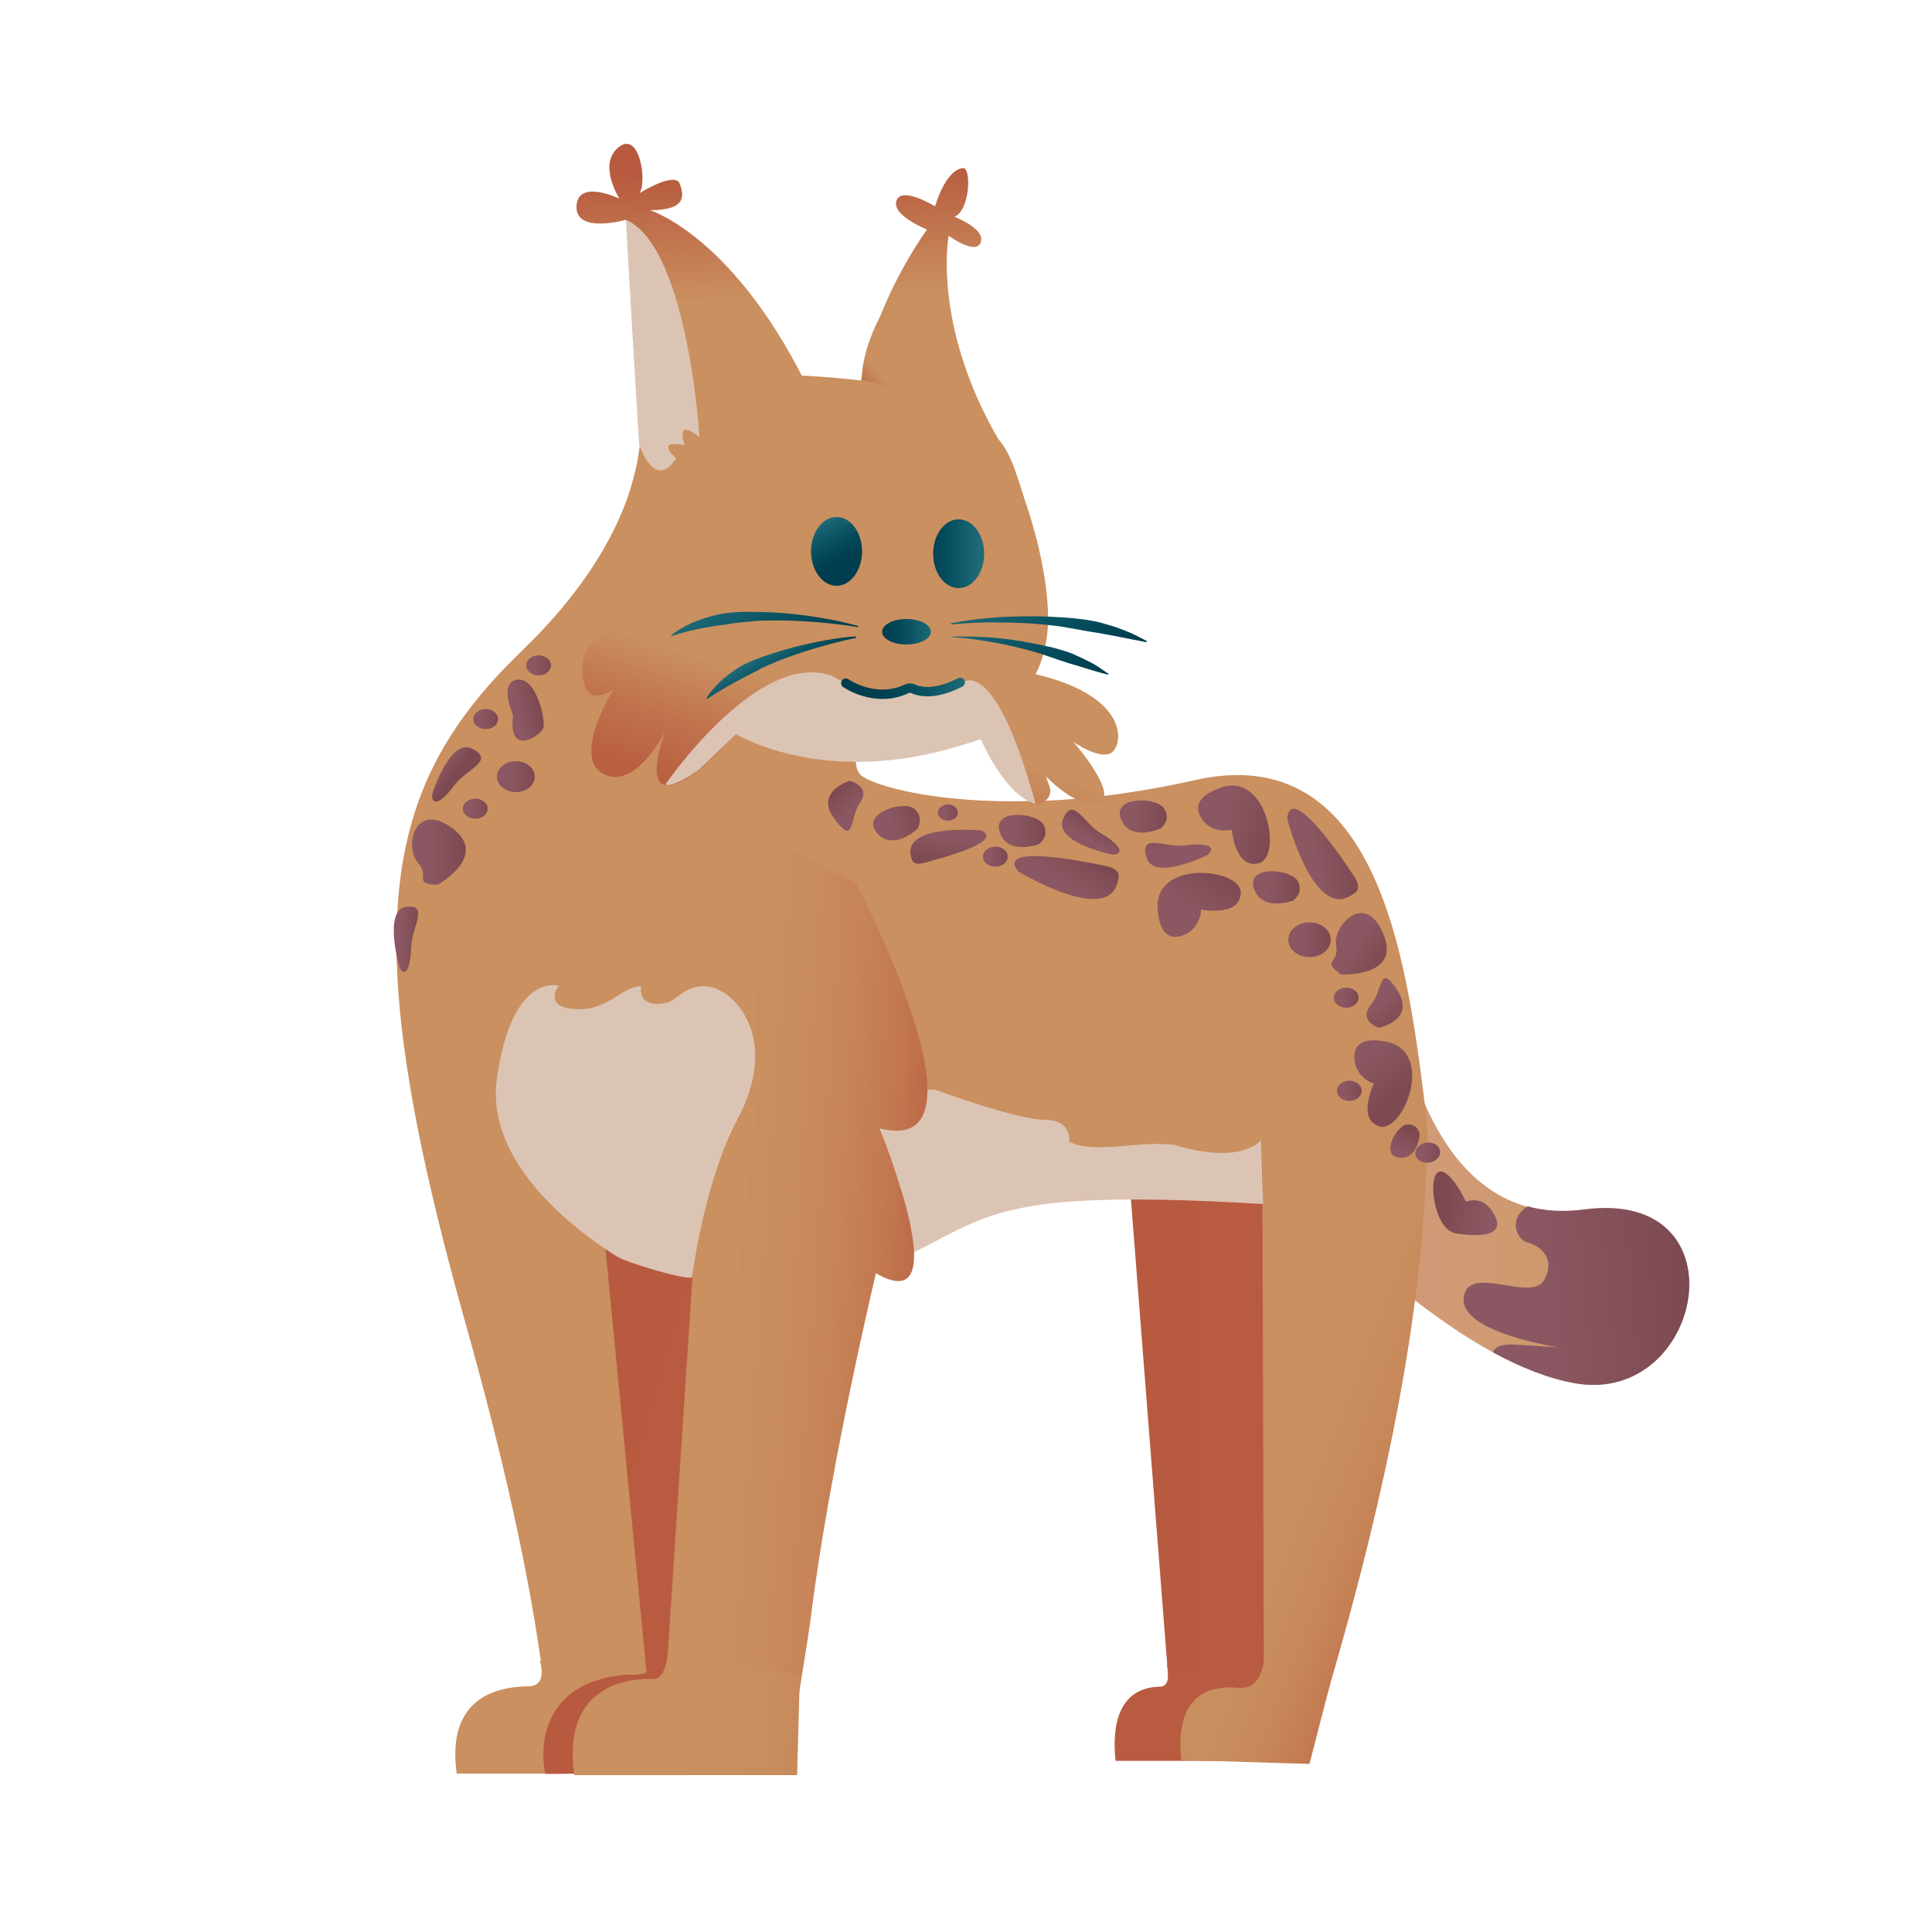 <?xml version="1.0" encoding="utf-8"?>
<!-- Generator: Adobe Illustrator 27.2.0, SVG Export Plug-In . SVG Version: 6.00 Build 0)  -->
<svg version="1.1" xmlns="http://www.w3.org/2000/svg" xmlns:xlink="http://www.w3.org/1999/xlink" x="0px" y="0px"
	 viewBox="0 0 500 500" style="enable-background:new 0 0 500 500;" xml:space="preserve">
<style type="text/css">
	.st0{fill:#20234A;}
	.st1{fill:#7DC3AB;}
	.st2{fill:#89658A;}
	.st3{fill:#EA4E62;}
	.st4{fill:url(#SVGID_1_);}
	.st5{fill:#B391C3;}
	.st6{fill:#21234A;}
	.st7{fill:#EEB702;}
	.st8{fill:#995A57;}
	.st9{fill:#B291C3;}
	.st10{fill:none;stroke:#20234A;stroke-width:2.377;stroke-linecap:round;stroke-linejoin:round;stroke-miterlimit:10;}
	.st11{fill:url(#SVGID_00000096742593576557878260000013837421101444219302_);}
	.st12{fill:url(#SVGID_00000034049762158567977310000001005039670311667871_);}
	.st13{fill:url(#SVGID_00000052096918034927249290000012883349710727794877_);}
	.st14{fill:url(#SVGID_00000002342009364121700990000011354512730441718933_);}
	.st15{fill:#F39200;}
	.st16{fill:url(#SVGID_00000060726987772683243910000011657961593818345406_);}
	.st17{fill:url(#SVGID_00000121959325594877322240000013360205084209592976_);}
	.st18{opacity:0.49;fill:url(#SVGID_00000011018821618144017090000005064836037834136478_);}
	.st19{fill:url(#SVGID_00000031890692965604436110000009665206305613075870_);}
	.st20{fill:url(#SVGID_00000116234539920219912370000013428484156879851953_);}
	.st21{fill:url(#SVGID_00000088122867903078999040000003041228279421192091_);}
	.st22{fill:url(#SVGID_00000085214001333756209040000011502134098422160290_);}
	.st23{fill:url(#SVGID_00000083071390397094093080000011257208994084753574_);}
	.st24{fill:url(#SVGID_00000170270567033989694030000013475423776611939478_);}
	.st25{fill:url(#SVGID_00000121264550981369391630000003222285465738421396_);}
	.st26{fill:url(#SVGID_00000013152245559669028530000013619130012823394458_);}
	.st27{fill:url(#SVGID_00000091010490667214002460000002016380045374821052_);}
	.st28{fill:url(#SVGID_00000054950970795107418170000016926136802624632204_);}
	.st29{fill:url(#SVGID_00000055668798318107231910000005228559468939714714_);}
	.st30{fill:#4CB481;}
	.st31{fill:url(#SVGID_00000101822697854957601640000012408538804685576093_);}
	.st32{fill:url(#SVGID_00000094609809415554996730000005228214232515151267_);}
	.st33{fill:url(#SVGID_00000049937066227452010920000003634757239710648237_);}
	.st34{fill:url(#SVGID_00000067926728114361490500000003870893442674955136_);}
	.st35{fill:#95D3E5;}
	.st36{fill:url(#SVGID_00000106869895973033485200000010970991654940071356_);}
	.st37{fill:url(#SVGID_00000074402745051219489660000004002655290133939091_);}
	.st38{fill:#525A7A;}
	.st39{fill:#58A480;}
	.st40{fill:#47B9B2;}
	.st41{fill:#56B365;}
	.st42{fill:url(#SVGID_00000005967839438382719510000017255959397312977569_);}
	.st43{fill:url(#SVGID_00000156558261344474151310000001595931570528774830_);}
	.st44{fill:url(#SVGID_00000175308941124244885170000002377727251679807372_);}
	.st45{fill:url(#SVGID_00000168828190876738352080000017717033837716384694_);}
	.st46{fill:url(#SVGID_00000008127573245115361870000017450455495428519064_);}
	.st47{fill:url(#SVGID_00000155856113192524577070000007242454267423577779_);}
	.st48{fill:url(#SVGID_00000099663257761974112410000013066444698826327996_);}
	.st49{fill:url(#SVGID_00000157306668598543233380000011400231247839675801_);}
	.st50{fill:url(#SVGID_00000021096019349736279710000008616130186343902608_);}
	.st51{fill:url(#SVGID_00000178890336916704214590000001799864692780315027_);}
	.st52{fill:url(#SVGID_00000029027572652637017890000011448332801912385158_);}
	.st53{fill:url(#SVGID_00000179637198523411104860000011225182982867555733_);}
	.st54{fill:url(#SVGID_00000103946689484470160480000015054369199029046458_);}
	.st55{fill:none;}
	.st56{fill:url(#SVGID_00000145766620369686844460000015785661163550947727_);}
	.st57{fill:url(#SVGID_00000125567426785307655640000014761088695557696908_);}
	.st58{fill:url(#SVGID_00000167372401958621199860000006636988732190543749_);}
	.st59{fill:url(#SVGID_00000102523201064913234450000014014212507126375560_);}
	.st60{fill:url(#SVGID_00000085934800565058207200000011395208487311370900_);}
	
		.st61{clip-path:url(#SVGID_00000116947535365947598620000013956059446525407646_);fill:url(#SVGID_00000099625594219276434860000008732426599192817819_);}
	.st62{fill:url(#SVGID_00000050629669922695131180000012852633576030790070_);}
	.st63{fill:url(#SVGID_00000132799391455793808520000017829524806869032892_);}
	.st64{fill:none;stroke:#20234A;stroke-width:0.675;stroke-linecap:round;stroke-linejoin:round;stroke-miterlimit:10;}
	.st65{fill:url(#SVGID_00000087376221819706827920000002465784053250740900_);}
	.st66{fill:url(#SVGID_00000166639938156564393950000001816512944554474398_);}
	.st67{fill:url(#SVGID_00000167377886054705646420000000959303304880386734_);}
	.st68{fill:url(#SVGID_00000026870314551594595920000016227249352685363867_);}
	.st69{fill:url(#SVGID_00000003093896440458051560000018027922899504735888_);}
	.st70{fill:url(#SVGID_00000183950545791235806850000008079493901430287767_);}
	.st71{fill:url(#SVGID_00000101080323503840133830000008181868244488855440_);}
	.st72{fill:url(#SVGID_00000173162809355048558950000009317283853007353222_);}
	.st73{fill:url(#SVGID_00000162339316591582819300000004375855165866338690_);}
	.st74{fill:url(#SVGID_00000003097104700310690790000010544021443740052898_);}
	.st75{fill:url(#SVGID_00000118395731137930912960000003210018060974808745_);}
	.st76{fill:url(#SVGID_00000151526375962568391900000006215883096604257976_);}
	.st77{fill:url(#SVGID_00000036931272047273568820000006448259678660102564_);}
	.st78{fill:url(#SVGID_00000001628304158326011940000013825241331230489006_);}
	.st79{fill:url(#SVGID_00000170987172228721221230000015943833455487642808_);}
	.st80{fill:url(#SVGID_00000048469568474656089790000015230818244622382245_);}
	.st81{fill:url(#SVGID_00000071533092343166104630000007032372628453863863_);}
	.st82{fill:url(#SVGID_00000139996432998764499020000015974027372772830085_);}
	.st83{fill:url(#SVGID_00000072257175382981251340000017147018383982057149_);}
	.st84{fill:url(#SVGID_00000029742504763410530320000013531257774154682020_);}
	.st85{fill:url(#SVGID_00000029762865734832816410000006863287958012405682_);}
	.st86{fill:url(#SVGID_00000011713365327662775790000011160397314516516741_);}
	.st87{fill:url(#SVGID_00000031205000972433383510000012968303265935140021_);}
	.st88{fill:url(#SVGID_00000161630038427990697570000009378034357554888330_);}
	.st89{fill:url(#SVGID_00000103226050103758655980000008936880546669587388_);}
	.st90{fill:url(#SVGID_00000164479863736830116330000018405986958656381074_);}
	.st91{fill:url(#SVGID_00000035515568749640678750000000612758108043334548_);}
	.st92{fill:url(#SVGID_00000112596304216111425560000015440612660061276812_);}
	.st93{fill:url(#SVGID_00000163051553461171048610000011993066212906504852_);}
	.st94{fill:url(#SVGID_00000153671416017910115090000002310708720471280573_);}
	.st95{fill:url(#SVGID_00000121996011539084864030000006517826443749608861_);}
	.st96{fill:url(#SVGID_00000049213274729210556010000008452494949321713589_);}
	.st97{fill:url(#SVGID_00000013889413035177730900000013833889122860990605_);}
	.st98{fill:url(#SVGID_00000062179501874098281410000012697481706826840742_);}
	.st99{fill:url(#SVGID_00000054960075616791788900000003032991014084558509_);}
	.st100{fill:url(#SVGID_00000160170473462895913260000015400922866223790991_);}
	.st101{fill:url(#SVGID_00000014599458352024054140000001874466618248613816_);}
	.st102{fill:url(#SVGID_00000132787873054744165440000016537982399524643999_);}
	.st103{fill:url(#SVGID_00000033339477182259522610000012326522378623190701_);}
	.st104{fill:url(#SVGID_00000022548999146349206140000003334336006734434749_);}
	.st105{fill:#88C380;}
	.st106{fill:url(#SVGID_00000052806503308286660380000015950774674042349219_);}
	.st107{fill:url(#SVGID_00000030466194351592509870000003123834744268853679_);}
	.st108{fill:url(#SVGID_00000180329151060270011780000017944561420391295663_);}
	.st109{fill:url(#SVGID_00000131362280677048084970000004479932976720988812_);}
	.st110{fill:url(#SVGID_00000022555092454078296560000010176046814349586101_);}
	.st111{fill:url(#SVGID_00000090256763826560476550000001186347410544865681_);}
	.st112{fill:url(#SVGID_00000073701942945265153510000014319542634380041869_);}
	.st113{fill:url(#SVGID_00000083802466493474410800000004382924582127445919_);}
	.st114{fill:url(#SVGID_00000023239231898781503690000014911304502153827507_);}
	.st115{fill:url(#SVGID_00000075842191073398541960000017672683445602815157_);}
	.st116{fill:url(#SVGID_00000178913069516244161420000002662407466493670279_);}
	.st117{fill:url(#SVGID_00000146460958951844567470000013082286122411498664_);}
	.st118{fill:url(#SVGID_00000008849276733966975490000001398229607969669305_);}
	.st119{fill:url(#SVGID_00000069387634060076200180000016902390178231123081_);}
	.st120{fill:url(#SVGID_00000018197914069660372470000005790104464539938217_);}
	.st121{fill:url(#SVGID_00000173161823594806646320000004215020435187004074_);}
	.st122{fill:url(#SVGID_00000163068506963145854070000017182120405433341100_);}
	.st123{fill:url(#SVGID_00000181054577905139439540000015621420228751912639_);}
	.st124{fill:url(#SVGID_00000003085301994200836540000010720890447933684613_);}
	.st125{fill:url(#SVGID_00000136374554565813132020000003545640362607772040_);}
	.st126{fill:url(#SVGID_00000181805805226448741930000006274316841726805919_);}
	.st127{fill:url(#SVGID_00000066514564878999315420000002146474086719190931_);}
	.st128{fill:url(#SVGID_00000179624979503665662530000005967734085247504061_);}
	.st129{fill:url(#SVGID_00000137834209706577359380000007083146132941740433_);}
	.st130{fill:url(#SVGID_00000163060870617049325650000015531040565482963104_);}
	.st131{fill:url(#SVGID_00000139987960780766486720000006111951461236616081_);}
	.st132{fill:#58515B;}
	.st133{fill:#5C575B;}
	.st134{fill:url(#SVGID_00000085952064831890482530000017838992050914625192_);}
	.st135{fill:url(#SVGID_00000049942886070705013990000017535491610380851331_);}
	.st136{fill:url(#SVGID_00000109723168268508322080000005840431416198238355_);}
	.st137{fill:url(#SVGID_00000004544121339898456730000013569525579054273455_);}
	.st138{fill:url(#SVGID_00000140725229617956427510000005376820941735448213_);}
	.st139{fill:url(#SVGID_00000050664871290318479980000008543105909551523722_);}
	.st140{fill:url(#SVGID_00000019675933253882033330000009695185781075652271_);}
	.st141{fill:url(#SVGID_00000025418489522377015480000014881946542681001863_);}
	.st142{fill:url(#SVGID_00000158709134672319902730000010539345649926682254_);}
	.st143{fill:url(#SVGID_00000155113639753061300460000014890581950867118009_);}
	
		.st144{fill:none;stroke:url(#SVGID_00000156587308273871456860000009487198999097347242_);stroke-width:0.722;stroke-linecap:round;stroke-miterlimit:10;}
	.st145{fill:#53210F;}
	.st146{fill:url(#SVGID_00000107576149477645812700000014386134238802378154_);}
	.st147{fill:url(#SVGID_00000114068882997565961990000003228367488302884010_);}
	.st148{fill:url(#SVGID_00000041263542128870656630000012109085644915424138_);}
	.st149{fill:url(#SVGID_00000034785533696804373060000011936680282326040198_);}
	.st150{fill:url(#SVGID_00000097476208841549876620000014210721104352872634_);}
	.st151{fill:#F1A84C;}
	.st152{fill:#F0C24D;}
	.st153{fill:url(#SVGID_00000176742835144184103110000001250986874375083191_);}
	.st154{fill:url(#SVGID_00000136369367181183614780000005511668560080835200_);}
	.st155{fill:url(#SVGID_00000003820610008427205280000003799661849980559501_);}
	.st156{fill:url(#SVGID_00000121981416577101099560000007459335036487182772_);}
	.st157{fill:url(#SVGID_00000073680094889205885370000000240777932465503372_);}
	.st158{opacity:0.49;fill:url(#SVGID_00000003078491916685879900000017855472106146568611_);}
	.st159{fill:url(#SVGID_00000074419190462674156840000003563861645131763842_);}
	.st160{clip-path:url(#SVGID_00000073681924993603306470000016356368852808235164_);fill:#5C575B;}
	.st161{fill:url(#SVGID_00000054944012921212614350000011073920120217025970_);}
	.st162{fill:url(#SVGID_00000026884306121471882370000002911997944743816857_);}
	.st163{fill:url(#SVGID_00000165223009829143992480000010373648421315276984_);}
	.st164{fill:url(#SVGID_00000085937311665815709970000015991749607901161132_);}
	.st165{fill:url(#SVGID_00000133516049193801881920000018125344111260681360_);}
	.st166{fill:url(#SVGID_00000009583238311461398290000016261562747730648212_);}
	.st167{fill:url(#SVGID_00000090294272446751690630000004549357160409145742_);}
	.st168{fill:url(#SVGID_00000132795611903031159540000009727388791393322624_);}
	.st169{fill:url(#SVGID_00000141426712583364424010000012371257729594839221_);}
	.st170{fill:url(#SVGID_00000054252294747481621130000002122828871554299806_);}
	.st171{fill:url(#SVGID_00000123410263959011171130000012716384995624699520_);}
	.st172{fill:url(#SVGID_00000085957405742856204170000015338517548746305702_);}
	.st173{fill:url(#SVGID_00000044165250368785409840000011940762526425327796_);}
	.st174{fill:url(#SVGID_00000007407247853368786910000011391876193040158630_);}
	.st175{fill:url(#SVGID_00000104676200480903426850000015623384902644482448_);}
	.st176{fill:url(#SVGID_00000056402100702692996750000011528026591518142344_);}
	.st177{fill:url(#SVGID_00000070098341949793700840000017041701524234349496_);}
	.st178{fill:url(#SVGID_00000173132288162208778600000012500367014240817079_);}
	.st179{fill:url(#SVGID_00000008832436971678895260000007914864041324163503_);}
	.st180{fill:url(#SVGID_00000054225870977136958680000017508708073691492543_);}
	.st181{fill:url(#SVGID_00000090284689429993029690000010058321654374873233_);}
	.st182{fill:url(#SVGID_00000092426525803196537190000002356864557102171800_);}
	.st183{fill:url(#SVGID_00000127027423009976191410000005994919206823860902_);}
	.st184{fill:url(#SVGID_00000158715328373988085060000011950185771369603979_);}
	.st185{fill:url(#SVGID_00000160164445173347723600000017694676335373926838_);}
	.st186{fill:url(#SVGID_00000121996968513457314750000012434467189600407703_);}
	.st187{fill:url(#SVGID_00000132804695982238064350000013954872526494624938_);}
	.st188{fill:url(#SVGID_00000052801506490968613230000007386633455899767225_);}
	.st189{fill:url(#SVGID_00000064324357367906521440000016381621569286337925_);}
	.st190{fill:url(#SVGID_00000182519051331569985480000013063049853761515688_);}
	.st191{fill:url(#SVGID_00000016061297009927239560000005866251183101630358_);}
	.st192{fill:url(#SVGID_00000092457031137110886340000012197987755540063136_);}
	.st193{fill:url(#SVGID_00000103967566051578488960000010275482015741400985_);}
	.st194{fill:url(#SVGID_00000156552328979355653260000007632490715896860047_);}
	.st195{fill:url(#SVGID_00000053536660530312412060000018155871510764459655_);}
	.st196{fill:url(#SVGID_00000080899022224050416320000005511413212845363636_);}
	.st197{fill:url(#SVGID_00000008145336336663714180000009435679276073369222_);}
	.st198{fill:url(#SVGID_00000080909408562234318750000013277629703773108903_);}
	.st199{fill:none;stroke:#7785C1;stroke-width:1.35;stroke-linecap:round;stroke-miterlimit:10;}
	.st200{fill:url(#SVGID_00000036942153599129018520000004226751060944507029_);}
	.st201{fill:url(#SVGID_00000045597810978967994940000013986716163064700332_);}
	.st202{fill:url(#SVGID_00000152251293788628718140000011451262793979904940_);}
	.st203{fill:url(#SVGID_00000054245845242873787210000014309560121200084158_);}
	.st204{fill:url(#SVGID_00000047050129718855048670000015820661167102427784_);}
	.st205{fill:url(#SVGID_00000063597087552220033460000000452702987360556680_);}
	.st206{fill:url(#SVGID_00000049191628169992138870000000387449348517277831_);}
	.st207{fill:url(#SVGID_00000116950573878318496750000006926048557152631173_);}
	.st208{fill:url(#SVGID_00000131366463024355550950000006806791056048309686_);}
	.st209{fill:url(#SVGID_00000160909843459150069290000003962720288919389831_);}
	.st210{fill:url(#SVGID_00000151530833966194856920000005675506794267665069_);}
	.st211{fill:url(#SVGID_00000098180375759928996590000016867342860213762227_);}
	
		.st212{fill:none;stroke:url(#SVGID_00000096761909805348765110000010951571084746917810_);stroke-width:2.948;stroke-linecap:round;stroke-miterlimit:10;}
	.st213{fill:url(#SVGID_00000029738064705375821870000008958313126338654128_);}
	.st214{fill:url(#SVGID_00000119811959769264250550000001883594152535274663_);}
	.st215{fill:url(#SVGID_00000166645890140565479580000011807328056404042932_);}
	.st216{fill:url(#SVGID_00000170237710061300952240000009569284824995178132_);}
	.st217{fill:url(#SVGID_00000139256166227512993000000006691070317092061090_);}
	.st218{fill:url(#SVGID_00000068635809489149948540000017342424354297895324_);}
	.st219{fill:url(#SVGID_00000018234768950367617970000009953142447066195644_);}
	.st220{fill:url(#SVGID_00000074413114927943537670000009184592459983811238_);}
	.st221{fill:url(#SVGID_00000019664951242703808930000007260409989297829552_);}
	
		.st222{fill:none;stroke:url(#SVGID_00000080887273595801607760000001265960088810084006_);stroke-width:2.749;stroke-miterlimit:10;}
	
		.st223{fill:none;stroke:url(#SVGID_00000022562699736823255580000001726839126363989385_);stroke-width:2.208;stroke-miterlimit:10;}
	.st224{fill:url(#SVGID_00000161627097836738848960000007803960172966882736_);}
	
		.st225{fill:none;stroke:url(#SVGID_00000109007286280803250690000017470982817537866163_);stroke-width:2.17;stroke-miterlimit:10;}
	.st226{fill:url(#SVGID_00000162348653837603661360000014560056895291807672_);}
	.st227{fill:url(#SVGID_00000041987672468484633930000003480589267661502098_);}
	.st228{fill:url(#SVGID_00000177478034548350180570000000821924994625339045_);}
	.st229{fill:url(#SVGID_00000088825689925661680700000007425596011591557539_);}
	.st230{fill:url(#SVGID_00000101100300973099932410000014883836218945351306_);}
	.st231{fill:url(#SVGID_00000122696819254964349910000000353603264644795571_);}
	.st232{fill:url(#SVGID_00000161614755717816918510000011950481396228902292_);}
	.st233{fill:url(#SVGID_00000023962485515875681720000015474898751853892283_);}
	.st234{fill:url(#SVGID_00000180339996686792076510000012478246003014626961_);}
	.st235{fill:url(#SVGID_00000057858990681435134490000004884781432335964339_);}
	.st236{fill:url(#SVGID_00000005972649778945700790000016957155690863227010_);}
	.st237{fill:url(#SVGID_00000114790691749696152240000000731695687095452547_);}
	.st238{fill:url(#SVGID_00000111180221950148808840000012427590283639612336_);}
	.st239{fill:none;stroke:#5C1E63;stroke-width:3.107;stroke-linecap:round;stroke-miterlimit:10;}
	.st240{fill:#21233E;}
	.st241{fill:url(#SVGID_00000073708027380408544960000012286934261750041773_);}
	.st242{fill:url(#SVGID_00000145038760497418110400000011845865902645594775_);}
	.st243{fill:url(#SVGID_00000031181843017344229300000012509508689388581043_);}
	.st244{fill:url(#SVGID_00000067232289897271088980000006296109468222774438_);}
	.st245{fill:url(#SVGID_00000086678184839287970560000003797923436907875997_);}
	.st246{fill:url(#SVGID_00000040563880223694034930000002277070651930527657_);}
	.st247{fill:url(#SVGID_00000129195514113069423790000013018670146374903446_);}
	.st248{fill:url(#SVGID_00000124156372047260800950000016087327819118251909_);}
	.st249{fill:url(#SVGID_00000097482649042259289560000009921840599990997386_);}
	.st250{fill:url(#SVGID_00000075120679975369789710000009139030391410563978_);}
	.st251{fill:url(#SVGID_00000091706516033225504750000004729953695989300158_);}
	.st252{fill:url(#SVGID_00000163767742847924038790000015668533135086886821_);}
	.st253{fill:url(#SVGID_00000016037085401561547310000015920110081858808709_);}
	.st254{fill:url(#SVGID_00000111153822307336051390000009100784433099753136_);}
	.st255{fill:url(#SVGID_00000018920153758122916490000006920051611183826572_);}
	.st256{fill:url(#SVGID_00000108303965739591050230000007709738908534065824_);}
	.st257{fill:url(#SVGID_00000106859693213972941010000004978453679406230438_);}
	.st258{fill:url(#SVGID_00000013876786112415144790000000609416760685530775_);}
	.st259{fill:url(#SVGID_00000096765421152993696030000014838263230427493554_);}
	.st260{fill:url(#SVGID_00000025435531795800093940000006488898840728685481_);}
	.st261{fill:url(#SVGID_00000173150088388968291320000002337805970903011768_);}
	.st262{fill:url(#SVGID_00000052079686862892576660000013582584149054526592_);}
	.st263{fill:url(#SVGID_00000149346339041852423190000001893142927045904048_);}
	.st264{fill:url(#SVGID_00000005259882153871303190000003415061767590434750_);}
	.st265{fill:url(#SVGID_00000102509250139240096940000014774172444500695447_);}
	.st266{fill:url(#SVGID_00000106122221154008672600000011312320908027324841_);}
	.st267{fill:url(#SVGID_00000058566058851573181270000010651907621753502597_);}
	.st268{fill:url(#SVGID_00000070836144932547624860000001039057694892220571_);}
	.st269{fill:url(#SVGID_00000084518488314867747280000005465671623047068580_);}
	.st270{fill:url(#SVGID_00000135658876047327518510000001166083493069540487_);}
	.st271{fill:url(#SVGID_00000070830109500252618170000017467512278218636977_);}
	.st272{fill:url(#SVGID_00000158717206498830850150000018078701950881905311_);}
	.st273{fill:url(#SVGID_00000128468037384651376960000018230227476016766644_);}
	.st274{fill:url(#SVGID_00000168824242273925742770000015081240135402888598_);}
	.st275{fill:url(#SVGID_00000137846781582956302960000005013200221239396764_);}
	.st276{fill:url(#SVGID_00000096027386843708023950000008011730472677739401_);}
	.st277{fill:url(#SVGID_00000064336928731866480930000004322845229617462463_);}
	.st278{fill:url(#SVGID_00000064334762783276401930000008425560675667062204_);}
	.st279{fill:url(#SVGID_00000002356469769811994040000000081308047805850508_);}
	.st280{fill:url(#SVGID_00000134214254171056399220000007498804190388600728_);}
	.st281{fill:url(#SVGID_00000043434767417981614750000017132202413037036166_);}
	.st282{fill:url(#SVGID_00000153707815826791386280000007675589544739129225_);}
	.st283{fill:url(#SVGID_00000101794606651132737140000001948170075241817742_);}
	.st284{fill:url(#SVGID_00000023966053194467684140000001094154818486740115_);}
	.st285{fill:url(#SVGID_00000100343879079731874630000011529226446658734762_);}
	.st286{fill:url(#SVGID_00000115503088799737458530000017747384547137524132_);}
	.st287{fill:url(#SVGID_00000098186864792597159880000018227714690609273497_);}
	.st288{fill:url(#SVGID_00000138551241099699154540000008924009697699038395_);}
	.st289{fill:url(#SVGID_00000153704239038020250400000017366255883111547560_);}
	.st290{fill:url(#SVGID_00000052813212301641172970000009071910056560043168_);}
	.st291{fill:url(#SVGID_00000086660938041739779320000004741386408351446938_);}
	.st292{fill:url(#SVGID_00000132811105929468777800000008318395021101707157_);}
	.st293{fill:url(#SVGID_00000138562634269689025220000017974934828306882739_);}
	.st294{fill:url(#SVGID_00000049186030702444805190000006664599758398328981_);}
	.st295{fill:url(#SVGID_00000119104312211287836660000016829514636478154670_);}
	.st296{fill:url(#SVGID_00000126290347423670512480000010329167132676415679_);}
	.st297{fill:url(#SVGID_00000145768144670375909460000013404056663158240185_);}
	.st298{fill:url(#SVGID_00000145741648471554678310000013865114146120288938_);}
	.st299{fill:url(#SVGID_00000083767457183292529700000010192231611716310188_);}
	.st300{fill:url(#SVGID_00000044856301564427600250000005424703183117427121_);}
	.st301{fill:url(#SVGID_00000067930986935643239530000005974208147826275772_);}
	.st302{fill:url(#SVGID_00000114770846132080099050000011703051941856941194_);}
	.st303{fill:url(#SVGID_00000126323382126830345970000016272324299212543138_);}
	.st304{fill:url(#SVGID_00000134969330833600212850000016750956401192761754_);}
	.st305{fill:url(#SVGID_00000178174372275285429010000015603724012422174337_);}
	.st306{fill:url(#SVGID_00000013899036811300689270000007439488702433584512_);}
	.st307{fill:url(#SVGID_00000018922104625043494290000004862835521949421988_);}
	.st308{fill:url(#SVGID_00000083790257021016484020000008394599701518092693_);}
	.st309{fill:url(#SVGID_00000021833790093509761030000008613910295713576374_);}
	.st310{fill:url(#SVGID_00000073712376163861810070000008519262027531606680_);}
	.st311{fill:url(#SVGID_00000037674771157246445850000004068912623284695739_);}
	.st312{fill:url(#SVGID_00000158023756441304111910000017814372828463085723_);}
	.st313{fill:url(#SVGID_00000078743641715666143130000012487447744949185190_);}
	.st314{fill:url(#SVGID_00000047028321911971509680000010424264450740880769_);}
	.st315{fill:url(#SVGID_00000078740739420850278170000005695069947522982053_);}
	.st316{fill:url(#SVGID_00000093162498735460670870000004795700968297027506_);}
	.st317{fill:url(#SVGID_00000092421387953460477820000017881079279784414133_);}
	.st318{fill:url(#SVGID_00000088850029490042930460000000343781508607955588_);}
	.st319{fill:url(#SVGID_00000093871637614687601710000004058698315225950648_);}
	.st320{fill:url(#SVGID_00000014619049841825258360000016010625343382818227_);}
	.st321{fill:url(#SVGID_00000001645505797597415420000009893043028325902762_);}
	.st322{fill:url(#SVGID_00000130631851596073254480000000227789971320429713_);}
	.st323{fill:url(#SVGID_00000106834900547218497620000018363165413027270807_);}
	.st324{fill:url(#SVGID_00000129178309488323291480000004030233742680459193_);}
	.st325{fill:url(#SVGID_00000023251954655700004480000015153252536295621007_);}
	.st326{fill:url(#SVGID_00000094611941781407484680000012182357341289543587_);}
	.st327{fill:url(#SVGID_00000080926677805473852450000008714119734453245610_);}
	.st328{fill:url(#SVGID_00000179604952113760791870000001925602540052399241_);}
	.st329{fill:url(#SVGID_00000031909923117174594360000015072832786545273277_);}
	.st330{fill:url(#SVGID_00000087387661199827335660000013392658062202647189_);}
	.st331{fill:url(#SVGID_00000047054728092983767740000006358376636573670823_);}
	.st332{fill:url(#SVGID_00000144302654164196514030000005491974160403574193_);}
	.st333{fill:url(#SVGID_00000029047592654134215850000007803275378039172770_);}
	.st334{fill:url(#SVGID_00000078759639145289039150000016017495123554227621_);}
	.st335{fill:url(#SVGID_00000044891219339616038600000008618111523014252691_);}
	.st336{fill:url(#SVGID_00000153705671826448140610000009148019542581435026_);}
	.st337{fill:url(#SVGID_00000150784610193141775760000010911245692935350697_);}
	.st338{fill:url(#SVGID_00000150075662919513964030000002702818068544680338_);}
	.st339{fill:url(#SVGID_00000117661167317584054830000016011785435006916798_);}
	.st340{opacity:0.5;fill:url(#SVGID_00000101807421733353379490000015367523646452724128_);}
	.st341{fill:url(#SVGID_00000065764649994527959680000011988765629739708065_);}
	.st342{fill:url(#SVGID_00000121241311858723758430000000624637478157061518_);}
	.st343{fill:url(#SVGID_00000169558364950386101950000004102282176257726080_);}
	.st344{opacity:0.5;fill:url(#SVGID_00000112614917911779019500000007201504347019757961_);}
	.st345{fill:url(#SVGID_00000133493568213304570870000015221958424017926528_);}
	.st346{opacity:0.5;fill:url(#SVGID_00000006698775703798311350000003795078643451268502_);}
	.st347{opacity:0.35;fill:url(#SVGID_00000032619929701357923970000009080371764245724077_);}
	.st348{fill:url(#SVGID_00000083802452505129886550000001772190758314968473_);}
	.st349{opacity:0.5;fill:url(#SVGID_00000165945750645042265630000003990305371792113575_);}
	
		.st350{fill:none;stroke:url(#SVGID_00000068651935373080159180000004461219867947375767_);stroke-width:0.711;stroke-miterlimit:10;}
	
		.st351{fill:none;stroke:url(#SVGID_00000153685221167723181270000002514326396242341047_);stroke-width:0.571;stroke-miterlimit:10;}
	.st352{fill:url(#SVGID_00000103959178106787710980000006876284616077879730_);}
	.st353{fill:url(#SVGID_00000165923693885773158270000015409272760501438393_);}
	.st354{fill:url(#SVGID_00000145760371946342176840000016677029614316108197_);}
	.st355{fill:url(#SVGID_00000115474927752339990130000000532605753351881119_);}
	.st356{fill:url(#SVGID_00000031186455839799479060000000073313653098263450_);}
	.st357{fill:url(#SVGID_00000016034889698065475570000013881757236018217869_);}
	
		.st358{fill:none;stroke:url(#SVGID_00000070113111053169482240000011891551936300738738_);stroke-width:0.561;stroke-miterlimit:10;}
	.st359{fill:url(#SVGID_00000074420740465135221210000007084183027571941801_);}
	.st360{fill:url(#SVGID_00000000925924218372795970000011134045652141092531_);}
	.st361{fill:url(#SVGID_00000109716197689627799800000008500853447043437740_);}
	.st362{fill:url(#SVGID_00000103951559165568109340000015241813094302416551_);}
	.st363{fill:url(#SVGID_00000150064970790718409880000013931127906792363924_);}
	.st364{fill:url(#SVGID_00000084490688585687781730000018178057328009479298_);}
	.st365{fill:url(#SVGID_00000128455127539570453360000007814678664319050135_);}
	.st366{fill:url(#SVGID_00000023263471462842468600000006548928773218086530_);}
	.st367{fill:url(#SVGID_00000043416633104758198630000011849664977598068148_);}
	.st368{fill:url(#SVGID_00000014634793468000351030000004649525800075572620_);}
	.st369{fill:url(#SVGID_00000057106991628542021910000005071421462208730815_);}
	.st370{fill:url(#SVGID_00000022551032302225227680000008344814000521893040_);}
	.st371{fill:url(#SVGID_00000077282261433684988080000012074708332511402380_);}
	.st372{fill:none;stroke:#5C1E63;stroke-width:0.803;stroke-linecap:round;stroke-miterlimit:10;}
	.st373{fill:url(#SVGID_00000101813393950929274450000005486315011616322490_);}
	.st374{fill:url(#SVGID_00000060016370278031426330000014891773717518121347_);}
	.st375{fill:url(#SVGID_00000109021949977448233320000014215149462648887740_);}
	.st376{opacity:0.49;fill:url(#SVGID_00000072982039208168384510000000456089000003158198_);}
	.st377{fill:url(#SVGID_00000173850334411606818370000000216753171530001054_);}
	.st378{fill:url(#SVGID_00000173119411926783023930000002667023815543261320_);}
	.st379{fill:url(#SVGID_00000088847812437259616350000018124176306250747293_);}
	.st380{fill:url(#SVGID_00000181807532397652819850000001510895258864137116_);}
	
		.st381{clip-path:url(#SVGID_00000173874980935793933610000001553315135667596439_);fill:url(#SVGID_00000111901150560987516220000016569797305050153651_);}
	
		.st382{clip-path:url(#SVGID_00000173874980935793933610000001553315135667596439_);fill:url(#SVGID_00000083067608769037995090000005258059988434775706_);}
	.st383{fill:url(#SVGID_00000158735169770027431040000001513786427060377015_);}
	.st384{fill:url(#SVGID_00000078765078417164530470000006905423365466231942_);}
	.st385{fill:url(#SVGID_00000178186073087481020480000001208269983042262422_);}
	.st386{fill:url(#SVGID_00000166637930124957626190000013746120552806233732_);}
	.st387{fill:url(#SVGID_00000019643574968851766210000012138199774801783482_);}
	.st388{fill:url(#SVGID_00000114756211691414953530000016912635591695968424_);}
	.st389{fill:url(#SVGID_00000000193427695287953830000012590852077929428662_);}
	.st390{fill:url(#SVGID_00000057123949011071107990000011299929674247555763_);}
	.st391{fill:url(#SVGID_00000052826749403889736370000008170796629082345901_);}
	.st392{fill:url(#SVGID_00000165927588177586986970000001950857574863523503_);}
	.st393{fill:url(#SVGID_00000055697826453128380700000002778454886516493987_);}
	.st394{fill:url(#SVGID_00000116949497909657537670000010119148625470182311_);}
	.st395{fill:url(#SVGID_00000065796583126212064700000016829180572944355715_);}
	.st396{fill:url(#SVGID_00000164482920515195142550000015147433882054289843_);}
	.st397{fill:url(#SVGID_00000176746328517032958250000010066241417337649572_);}
	.st398{fill:url(#SVGID_00000057106565475448188410000005891183778878661823_);}
	.st399{fill:url(#SVGID_00000071533546242914204040000006952484478936052352_);}
	.st400{fill:url(#SVGID_00000163751483188027523040000015346086849241474945_);}
	.st401{fill:url(#SVGID_00000139991998090109150780000015366707389328074895_);}
	.st402{fill:url(#SVGID_00000135667731447609264150000004157518754167638463_);}
	.st403{fill:url(#SVGID_00000054235632185838505730000007685863295702819261_);}
	.st404{fill:#DCC4B4;}
	.st405{fill:url(#SVGID_00000018197732008009704360000011536163553661618111_);}
	.st406{fill:url(#SVGID_00000079443780068688799980000007443834620518276767_);}
	.st407{opacity:0.44;fill:url(#SVGID_00000074400313548180270330000013896306177021739142_);}
	.st408{fill:url(#SVGID_00000085965638069205274320000015303227181582679996_);}
	.st409{fill:url(#SVGID_00000109721599663930875470000003917739552579707564_);}
	.st410{fill:url(#SVGID_00000165193880395459846080000009338476329981614727_);}
	.st411{fill:url(#SVGID_00000034082068112995294810000006269515269896115357_);}
	.st412{opacity:0.49;fill:url(#SVGID_00000080924249021177073290000010196093998277226401_);}
	.st413{fill:url(#SVGID_00000176022960979674244770000007877421134477002666_);}
	.st414{fill:url(#SVGID_00000055697196085399220550000002051885384592273589_);}
	.st415{fill:url(#SVGID_00000141422244744852819090000012345967568101743759_);}
	.st416{fill:url(#SVGID_00000106841507310759864260000004765565178780275602_);}
	.st417{fill:url(#SVGID_00000129903108227537590380000013101983736225579942_);}
	.st418{fill:url(#SVGID_00000147933725354166627940000011937464108769194639_);}
	.st419{fill:url(#SVGID_00000137828096202462240920000006216471926103671720_);}
	.st420{fill:url(#SVGID_00000178206904250030341780000004548939765431365565_);}
	.st421{fill:url(#SVGID_00000148640340455585391280000001717943480142284725_);}
	.st422{fill:url(#SVGID_00000062879722799807441290000003591295023852470710_);}
	.st423{fill:url(#SVGID_00000178164175685251196520000014927833967882617763_);}
	.st424{fill:url(#SVGID_00000109723236304948039780000013480364773230491817_);}
	.st425{fill:url(#SVGID_00000096044408172158777230000012448288541740709025_);}
	.st426{fill:url(#SVGID_00000001624176883995162770000004586398887065811074_);}
	.st427{fill:url(#SVGID_00000152946579074778227940000013903568142294080397_);}
	.st428{fill:url(#SVGID_00000101811891785925342570000003475462920752789403_);}
	.st429{fill:url(#SVGID_00000181072134294853195150000008762100387855763630_);}
	.st430{fill:url(#SVGID_00000047056507938317519740000016900266367899279771_);}
	.st431{fill:url(#SVGID_00000129912957068570826360000012565766610374993844_);}
	.st432{fill:url(#SVGID_00000148638123834494006180000017177706311908787844_);}
	.st433{fill:url(#SVGID_00000096756147897199510480000016434121074806593954_);}
	.st434{fill:url(#SVGID_00000131351666577509397450000005810933046209157023_);}
	.st435{fill:url(#SVGID_00000144312136791858391400000015937565028769905547_);}
	.st436{fill:url(#SVGID_00000029742424702648142560000009453342919404409007_);}
	.st437{fill:url(#SVGID_00000133498143534759067990000011639122638210979201_);}
	.st438{fill:url(#SVGID_00000071550795169974581690000000798094321694067373_);}
	.st439{fill:url(#SVGID_00000094600425046644094080000011940257014892163490_);}
	.st440{fill:url(#SVGID_00000137847169070116927150000003320655447899677623_);}
	.st441{fill:url(#SVGID_00000024000506782383625540000004626669794073513608_);}
	.st442{fill:url(#SVGID_00000045581483931408079850000013928682016775815851_);}
	.st443{fill:url(#SVGID_00000042715882113438999450000012942120255967000734_);}
	.st444{fill:url(#SVGID_00000123429209408212240560000000100548960533217927_);}
	
		.st445{fill:none;stroke:url(#SVGID_00000163760211763020709330000004036478199940223654_);stroke-width:0.399;stroke-linecap:round;stroke-miterlimit:10;}
	.st446{fill:url(#SVGID_00000146462438616860142310000005066053960473019037_);}
	.st447{fill:url(#SVGID_00000076600829929821776900000004369608407363036068_);}
	.st448{fill:url(#SVGID_00000039134537352297324600000016935113692497630650_);}
	.st449{fill:url(#SVGID_00000142857979931731006490000004121421727494564260_);}
	.st450{fill:url(#SVGID_00000023983791253899590360000012974525501259532174_);}
	.st451{fill:url(#SVGID_00000162347653008875294240000010180368026076030903_);}
	.st452{fill:url(#SVGID_00000166672085830647356240000005799537292328070281_);}
	.st453{fill:url(#SVGID_00000044155349258638430730000013138911923871525281_);}
	.st454{fill:url(#SVGID_00000006698040794081062200000005763271363009444795_);}
	.st455{fill:url(#SVGID_00000156562345992854127590000015845384396332156325_);}
	.st456{fill:url(#SVGID_00000129203838752791204980000005592006639196695994_);}
	.st457{fill:url(#SVGID_00000020384379212791981020000007487308933249683353_);}
	.st458{fill:url(#SVGID_00000154390025936606881420000007647378845308319640_);}
	.st459{fill:url(#SVGID_00000000929695237413337350000006350665457751081105_);}
	.st460{fill:url(#SVGID_00000172432637894548564550000005386052664880784549_);}
	.st461{fill:url(#SVGID_00000031890929248247554160000002956305168452834951_);}
	.st462{fill:url(#SVGID_00000048499870817700030210000013530137369728161162_);}
	.st463{fill:url(#SVGID_00000003082904111659890250000007358745339594439571_);}
	.st464{fill:url(#SVGID_00000140722991608949379110000009903435754361145781_);}
	.st465{fill:url(#SVGID_00000179621164510406065150000005950767345631571899_);}
	.st466{fill:url(#SVGID_00000161623295265958971940000000605851611860002712_);}
	.st467{fill:url(#SVGID_00000096743063400655672980000003888866450455414709_);}
	.st468{fill:url(#SVGID_00000049217098124470882450000004599527721006259114_);}
	.st469{fill:url(#SVGID_00000136379383423273459610000007251456738022624143_);}
	.st470{fill:url(#SVGID_00000176000987743903687970000011085091806465202080_);}
	.st471{fill:url(#SVGID_00000044896648595743679770000010287210110453942717_);}
	.st472{fill:url(#SVGID_00000072279998577289526940000000061048849848155581_);}
	.st473{fill:url(#SVGID_00000129919245786511903670000005407164848763854985_);}
	.st474{fill:url(#SVGID_00000045599060186926695600000012582188312039228328_);}
	.st475{fill:url(#SVGID_00000146486042609174089980000003362039224740896698_);}
	.st476{fill:url(#SVGID_00000026122345965910556000000011948235671601118365_);}
	.st477{fill:url(#SVGID_00000108295013330009867470000001650260804026211990_);}
	.st478{fill:url(#SVGID_00000181808219969559755550000001049047997739680664_);}
	.st479{fill:url(#SVGID_00000088811609536540424820000006999495639944451257_);}
	.st480{fill:url(#SVGID_00000057145791155983954140000010071361234582975631_);}
	.st481{fill:url(#SVGID_00000149373106875261916450000015701759754050004399_);}
	.st482{fill:url(#SVGID_00000009580475041703864250000000025003695999901627_);}
	.st483{fill:url(#SVGID_00000105396366133007281090000013923686231584558245_);}
	.st484{fill:url(#SVGID_00000052064085573712920110000001630475423494403459_);}
	.st485{fill:url(#SVGID_00000103943758484026653530000007720780656903322028_);}
	.st486{fill:url(#SVGID_00000119823612212939003510000012145482489080552870_);}
	.st487{fill:url(#SVGID_00000141444401165964116130000003865280860154747299_);}
	.st488{fill:url(#SVGID_00000168828738979265912960000004248736140628284087_);}
	.st489{fill:#AE6B3C;}
	.st490{fill:url(#SVGID_00000118383212880400227540000000779912644981455800_);}
	.st491{fill:url(#SVGID_00000029747221233355562770000011288446066017955467_);}
	.st492{fill:url(#SVGID_00000093868591637449315500000015777243419846604165_);}
	.st493{fill:url(#SVGID_00000057866247663617081220000014366085439265344656_);}
	.st494{fill:url(#SVGID_00000124120804966747503440000000820616841462251670_);}
	.st495{fill:url(#SVGID_00000026152154044187343450000008047533035881019054_);}
	.st496{fill:url(#SVGID_00000181082114305240827560000003728784681681135511_);}
	.st497{fill:url(#SVGID_00000142878977663265547210000005512008664955195827_);}
	.st498{fill:url(#SVGID_00000055706708452803470410000014196087878716130208_);}
	.st499{fill:url(#SVGID_00000017489384818775140380000017285260612687910584_);}
	.st500{fill:url(#SVGID_00000016779890748843634850000004290272158175417494_);}
	.st501{fill:url(#SVGID_00000080206187932650005430000010576938016866162361_);}
	.st502{fill:url(#SVGID_00000060719134953059248180000012136599828921659566_);}
	.st503{fill:url(#SVGID_00000103249399449849811570000017724434516313293239_);}
	.st504{fill:url(#SVGID_00000129179833500166092530000010708151967086817943_);}
	.st505{fill:url(#SVGID_00000136407645842471684420000006158615190068055434_);}
	.st506{fill:url(#SVGID_00000047030711892259309720000009327646678458535307_);}
	.st507{fill:url(#SVGID_00000027601327394246900120000012849396787154351006_);}
	.st508{fill:url(#SVGID_00000169547835238430208560000007999064969335404977_);}
	.st509{fill:url(#SVGID_00000181809220743068254060000015652752878637663889_);}
	.st510{fill:url(#SVGID_00000103232820278021775630000012063454945158965161_);}
	.st511{fill:url(#SVGID_00000062896808730807950380000000382939270379202205_);}
	.st512{fill:url(#SVGID_00000151512027431803148440000002942629914098760884_);}
	.st513{fill:url(#SVGID_00000091727154436700858630000002489932798600285884_);}
	.st514{fill:url(#SVGID_00000140002002943230462110000002772196986082252445_);}
	
		.st515{fill:none;stroke:url(#SVGID_00000026159222801976175970000017202101137256584352_);stroke-width:0.399;stroke-linecap:round;stroke-miterlimit:10;}
	.st516{fill:url(#SVGID_00000005267266359823837600000004310253377467161767_);}
	.st517{fill:url(#SVGID_00000028296770638250103580000002072215864939181447_);}
	.st518{fill:url(#SVGID_00000098187598893173803590000015527258762201752480_);}
	.st519{fill:url(#SVGID_00000163060145566515044730000008936269115719332016_);}
	.st520{fill:url(#SVGID_00000131336612488014675140000007042986020526572712_);}
	.st521{fill:url(#SVGID_00000000219445903582234470000008859276170706185626_);}
	.st522{clip-path:url(#SVGID_00000009574762448424675740000004552096260109157297_);fill:#DCC4B4;}
	.st523{fill:url(#SVGID_00000044867693942915123650000003820717509095264144_);}
	.st524{fill:url(#SVGID_00000048493712594305289920000010587593381391324814_);}
	.st525{fill:url(#SVGID_00000078009901858862401010000014419083409690367423_);}
	.st526{fill:url(#SVGID_00000122714505230906330420000006587468367881312698_);}
	.st527{fill:url(#SVGID_00000035496110688357969350000003466792689399760540_);}
	.st528{fill:url(#SVGID_00000170977654733979386400000005925681636342695329_);}
	.st529{fill:url(#SVGID_00000114033398698568690860000013558397708861791928_);}
	.st530{fill:url(#SVGID_00000034774209064074729060000015911095738968994192_);}
	.st531{fill:url(#SVGID_00000180329309195776145140000004616861786330582458_);}
	.st532{fill:url(#SVGID_00000157301428884438115650000004773513212429895611_);}
	.st533{fill:url(#SVGID_00000011752272571310846010000000130017738324966067_);}
	.st534{fill:url(#SVGID_00000134207894564870741780000003342180079106054039_);}
	.st535{fill:url(#SVGID_00000057855717834413667910000001713288559057075594_);}
	
		.st536{fill:none;stroke:url(#SVGID_00000019640746930557171620000000723134557266043058_);stroke-width:2.434;stroke-linecap:round;stroke-miterlimit:10;}
	.st537{fill:url(#SVGID_00000137125754020098073640000003746234807364516285_);}
	.st538{fill:url(#SVGID_00000160897083815462501850000002868695108912544936_);}
	.st539{fill:url(#SVGID_00000168818966988048149220000016806488944206199685_);}
	.st540{fill:url(#SVGID_00000169542522474643757630000000176493467256254355_);}
	.st541{fill:url(#SVGID_00000021119725306579920610000008189874516974909853_);}
	.st542{fill:url(#SVGID_00000090977677436362755770000017296404683441232786_);}
	.st543{fill:url(#SVGID_00000105416886441032081390000001524999532846194621_);}
	.st544{fill:url(#SVGID_00000058585492238531264920000001598207301557212545_);}
	.st545{fill:url(#SVGID_00000132798464314834660500000005421703404621809845_);}
	.st546{fill:url(#SVGID_00000121990359202263395750000014772272364323291559_);}
	.st547{fill:url(#SVGID_00000106856605659953957730000015526125539535944853_);}
	.st548{fill:url(#SVGID_00000034058284764816666600000011773505162942980524_);}
	.st549{fill:url(#SVGID_00000033358690431042037010000005478117072193501615_);}
	.st550{fill:url(#SVGID_00000090281078797993812820000004035847844383684242_);}
	.st551{fill:url(#SVGID_00000088128576748297957040000000070858000853226631_);}
	.st552{fill:url(#SVGID_00000135678867810653042340000007804672250559405750_);}
	.st553{fill:url(#SVGID_00000024723735088547488140000006503317374491353781_);}
	.st554{fill:url(#SVGID_00000124862502368822981940000013547709829870718336_);}
	.st555{fill:url(#SVGID_00000158721732195700818020000006109133335088689577_);}
	.st556{fill:url(#SVGID_00000155827473777753703040000012914095790805330855_);}
	.st557{fill:url(#SVGID_00000133503774257588578670000000868446257414338953_);}
	.st558{fill:url(#SVGID_00000044899876278058257630000007853483361493917333_);}
	.st559{fill:url(#SVGID_00000114794861663955344250000013476017369307105165_);}
	.st560{fill:url(#SVGID_00000179627804083271485330000000534792137207712155_);}
	.st561{fill:url(#SVGID_00000170989735173339360930000015683280605015895719_);}
	.st562{fill:url(#SVGID_00000176763751932729798290000007128124592046652315_);}
	.st563{fill:url(#SVGID_00000091697115985557545860000014812514581248041095_);}
	.st564{fill:url(#SVGID_00000140729790651922579840000017706504527735130763_);}
	.st565{fill:url(#SVGID_00000067232448998744714250000012928451597508294072_);}
	.st566{fill:url(#SVGID_00000093862148445680723630000007813623693136723868_);}
	.st567{fill:url(#SVGID_00000088124487788561918180000016184383558412310964_);}
	.st568{fill:url(#SVGID_00000096030391580816240840000011548786618208576133_);}
	.st569{fill:url(#SVGID_00000039102511135345640780000008034208010523069571_);}
	
		.st570{fill:none;stroke:url(#SVGID_00000083079607398754498990000007385643480948219034_);stroke-width:2.434;stroke-linecap:round;stroke-miterlimit:10;}
	.st571{fill:url(#SVGID_00000145049429588226371970000007045877228123259569_);}
	.st572{fill:url(#SVGID_00000114038735105130928910000000462208729083643569_);}
	.st573{fill:url(#SVGID_00000102504980523316581360000004152308105427746977_);}
	.st574{fill:url(#SVGID_00000028300841930454707990000000463989935847458742_);}
	.st575{fill:url(#SVGID_00000096049281670305496890000013162529136285234315_);}
	.st576{fill:url(#SVGID_00000182487075393649312630000003266579770091627950_);}
	.st577{fill:url(#SVGID_00000044172507756702409110000006996603500555886746_);}
	.st578{fill:url(#SVGID_00000059283161057390729060000016717264789657364100_);}
	.st579{fill:url(#SVGID_00000094610736902494881530000016159290841872222641_);}
	.st580{fill:url(#SVGID_00000044881591978460940290000004633557308741095333_);}
</style>
<g id="ACEROS">
</g>
<g id="CAPRA">
</g>
<g id="AUDATA">
</g>
<g id="LYNX">
	<g>
		
			<linearGradient id="SVGID_1_" gradientUnits="userSpaceOnUse" x1="586.394" y1="656.99" x2="687.521" y2="656.99" gradientTransform="matrix(0.996 -9.311572e-02 9.311572e-02 0.996 -311.016 -285.31)">
			<stop  offset="0" style="stop-color:#B75A3F;stop-opacity:0.7"/>
			<stop  offset="6.584462e-02" style="stop-color:#BC6645;stop-opacity:0.721"/>
			<stop  offset="0.212" style="stop-color:#C37850;stop-opacity:0.769"/>
			<stop  offset="0.38" style="stop-color:#C78558;stop-opacity:0.823"/>
			<stop  offset="0.583" style="stop-color:#C98D5D;stop-opacity:0.889"/>
			<stop  offset="0.924" style="stop-color:#CA905F"/>
		</linearGradient>
		<path class="st4" d="M407.7,358c-6.9-1.2-14.1-4.1-21.3-8c-27.3-14.9-53.2-44.2-53.2-44.2l28.5-45.8c0,0,4.8,44.4,33.6,52.3
			c4.3,1.2,9.1,1.5,14.6,0.8C451.7,307.5,441,363.7,407.7,358z"/>
		
			<linearGradient id="SVGID_00000013884809591367658290000004110860572611109565_" gradientUnits="userSpaceOnUse" x1="400.966" y1="349.165" x2="324.863" y2="319.442">
			<stop  offset="9.376486e-02" style="stop-color:#B75A3F"/>
			<stop  offset="0.163" style="stop-color:#BE6B49"/>
			<stop  offset="0.26" style="stop-color:#C47B52"/>
			<stop  offset="0.378" style="stop-color:#C78759"/>
			<stop  offset="0.538" style="stop-color:#C98E5D"/>
			<stop  offset="0.924" style="stop-color:#CA905F"/>
		</linearGradient>
		<path style="fill:url(#SVGID_00000013884809591367658290000004110860572611109565_);" d="M369.1,300.9L369.1,300.9
			c0,2.4-0.1,4.7-0.2,7c-0.5,9.3-1.4,19-2.7,28.7v0c-3.9,30.1-11.2,60.7-18.2,86c-1.6,5.7-3.1,11.1-4.6,16.2h-26.2l-5.8-127.2
			c-6.7-1.3-13.1-2.6-19-3.8c-27.7-5.6-47.2-8.7-59.9-2c-8.4,4.4-13.9,13.1-16.9,28.2c-1.8,9-2.7,20.3-2.7,34.4c0,0-0.1,2.6-1.4,3
			c-0.7,0.2-4.6,4.2-5.4,4.4c-15.8,4.6-11.2-0.2-14.1-0.8l-0.2,44.9l-0.4,18.9h-50.3c-0.6-5.6-1.5-11.9-2.7-19.1
			c-3.2-19.2-8.7-44.5-18-77.5c-10.7-38.1-16.5-67.1-17.6-90.3c-0.1-1.8-0.1-3.5-0.2-5.3c0,0,0,0,0,0c-0.1-3.5,0-6.8,0.2-10
			c0,0,0-0.1,0-0.1c1.5-29.6,12.5-49,32.1-67.9c15.9-15.3,23.7-29.1,27.5-39.8c0.7-2,1.2-3.9,1.7-5.7c0.8-3,1.2-5.7,1.5-8v-0.1
			c0.6-5.9-0.2-9.2-0.2-9.2c1.9-2,4.4-3.5,7.3-4.8h0c2.1-0.9,4.5-1.6,7-2.2c8.3-1.9,18.3-2.1,28-1.6c5.4,0.3,10.6,0.7,15.4,1.3h0
			c0.5,0.1,0.9,0.1,1.4,0.2h0.2c3.1,0.4,6.1,0.9,8.6,1.3c6.9,1.2,11.5,2.1,11.5,2.1s2.4-3.8,3.1-3.4c0,0,0,0,0,0
			c-0.1-0.1-0.1-0.1-0.1-0.1c-1.3-1.4,1.3,1,0.2,0.2c0,0,0.1,0.1,0.1,0.1h0c0.9,1.3,6.4,11.4,9.5,14c0.5,0.4,0.9,0.9,1.3,1.4
			c0,0,0,0,0.1,0.1c1,1.3,1.9,2.9,2.7,4.8c0,0,0,0,0,0c0.3,0.7,0.6,1.4,0.9,2.1c0,0,0,0.1,0,0.1c0.8,2.3,1.6,4.8,2.5,7.6
			c0.2,0.7,0.4,1.4,0.7,2.1c0.1,0.4,0.2,0.8,0.4,1.2c0.7,2.3,1.4,4.7,2,7c0.2,0.6,0.3,1.3,0.5,1.9c0.1,0.5,0.2,1,0.3,1.4
			c1.2,5.3,2,10.5,2.2,15.5c0.3,6.6-1,12-3.2,16.5v0c-2,4-4.7,7.3-7.9,10h0c-7.7,6.6-17.6,9.7-23.9,11.1c0,0-0.1,0-0.1,0
			c-1,0.2-2.4,0.3-4,0.4h-0.1c-4.5,0.3-10.3,0.2-10.3,0.2c0,0-0.1,0-0.1,0c-0.1,0.1-0.1,0.4-0.1,0.9c0,1.1,0.5,2.8,1.4,3.5
			c3.4,2.7,19.4,7.3,44.1,6.6h0c0.5,0,1,0,1.6,0c0.9,0,1.8-0.1,2.7-0.1c2.4-0.1,4.9-0.3,7.5-0.5c0,0,0,0,0,0c2.5-0.2,5-0.5,7.6-0.8
			c7.1-0.9,14.8-2.2,22.8-4c46.8-10.6,54.6,45,59.3,81.9c0,0,0,0,0,0.1c0.5,4,0.9,7.9,1,11.9C369.1,297.5,369.1,299.2,369.1,300.9z"
			/>
		
			<linearGradient id="SVGID_00000107577750204405656370000009646233726846979240_" gradientUnits="userSpaceOnUse" x1="207.157" y1="222.155" x2="221.252" y2="179.869">
			<stop  offset="0" style="stop-color:#B75A3F"/>
			<stop  offset="0.224" style="stop-color:#BA6143"/>
			<stop  offset="0.549" style="stop-color:#C1734D"/>
			<stop  offset="0.924" style="stop-color:#CA905F"/>
		</linearGradient>
		<path style="fill:url(#SVGID_00000107577750204405656370000009646233726846979240_);" d="M170.2,161.6c0,0-19.5-0.8-19.5,11.2
			s8.1,5.5,8.1,5.5s-11,17.6-2.6,22c8.4,4.4,16.1-11.3,16.1-11.3s-9.2,23.4,8.8,10.2l9.5-9.2c0,0,27.8,13.3,63.3,1.2
			c0,0,5.8,13.8,13.5,16.6c2.6,0.9,5.2-1.7,4.2-4.3c-0.3-0.8-0.6-1.7-0.9-2.6c0,0,8,8.6,13.6,6.8c5.6-1.8-6.5-15.7-6.5-15.7
			s6.2,4.4,9.5,3s5.9-14.4-18.8-20.4L170.2,161.6z"/>
		<path class="st404" d="M249.9,176.2c-1.9,0.6-5.3,1.7-14.5,2.7c-11.8,1.4-19.9-3.9-19.9-3.9c-19.1-7.3-43.3,28-43.3,28
			c0.8,0.5,2.7-0.3,3.1-0.5c1.5-0.6,3.4-1.7,5.7-3.4l9.5-9.1c0,0,24.8,15.3,63.3,1.2c0,0,5.8,13.8,13.5,16.6
			c0.2,0.1,0.5,0.1,0.7,0.2C259.9,178.8,253.4,175.3,249.9,176.2z"/>
		
			<linearGradient id="SVGID_00000067923858322144766490000018239435411695853971_" gradientUnits="userSpaceOnUse" x1="292.027" y1="370.637" x2="327.105" y2="370.637">
			<stop  offset="0" style="stop-color:#B75A3F"/>
			<stop  offset="1" style="stop-color:#B85B40"/>
		</linearGradient>
		<polygon style="fill:url(#SVGID_00000067923858322144766490000018239435411695853971_);" points="327.1,438.8 302.7,438.8 
			292.7,310.6 292.4,307.7 292,302.5 311.2,303.2 326.7,303.7 		"/>
		
			<linearGradient id="SVGID_00000149377123814668700420000004409660974261865634_" gradientUnits="userSpaceOnUse" x1="628.797" y1="684.567" x2="687.521" y2="684.567" gradientTransform="matrix(0.996 -9.311572e-02 9.311572e-02 0.996 -311.016 -285.31)">
			<stop  offset="0.338" style="stop-color:#8B5762"/>
			<stop  offset="0.996" style="stop-color:#7D4951"/>
		</linearGradient>
		<path style="fill:url(#SVGID_00000149377123814668700420000004409660974261865634_);" d="M407.7,358c-6.9-1.2-14.1-4.1-21.3-8
			c0.4-1.3,2-2.3,6-2c9.7,0.6,10.9,0.7,11.1,0.7c-0.8-0.1-25.6-3.9-24.7-12.8c0.9-9.1,17.6,1.3,20.8-4.6c3.2-5.8-1.1-8.9-4.4-9.8
			c-2.7-0.7-5-6.2,0.2-9.3c4.3,1.2,9.1,1.5,14.6,0.8C451.7,307.5,441,363.7,407.7,358z"/>
		
			<linearGradient id="SVGID_00000115475564657676680660000009077378997372531073_" gradientUnits="userSpaceOnUse" x1="620.009" y1="644.442" x2="626.451" y2="644.442" gradientTransform="matrix(0.996 -9.311572e-02 9.311572e-02 0.996 -311.016 -285.31)">
			<stop  offset="0.338" style="stop-color:#8B5762"/>
			<stop  offset="0.996" style="stop-color:#7D4951"/>
		</linearGradient>
		<path style="fill:url(#SVGID_00000115475564657676680660000009077378997372531073_);" d="M372.7,298c0.1,1.4-1.2,2.7-3,2.9
			c-1.8,0.2-3.3-0.9-3.4-2.3c-0.1-1.4,1.2-2.7,3-2.9C371,295.5,372.6,296.6,372.7,298z"/>
		
			<linearGradient id="SVGID_00000025407160491662149820000004806398888037755568_" gradientUnits="userSpaceOnUse" x1="-11592.127" y1="8611.65" x2="-11574.142" y2="8611.65" gradientTransform="matrix(-0.989 -0.15 0.15 -0.989 -12364.583 7088.838)">
			<stop  offset="0.338" style="stop-color:#8B5762"/>
			<stop  offset="0.996" style="stop-color:#7D4951"/>
		</linearGradient>
		<path style="fill:url(#SVGID_00000025407160491662149820000004806398888037755568_);" d="M379.4,311c0,0,4.5-2.1,7.4,3.5
			c2.9,5.6-4.3,5.6-10,4.7c-5.7-0.9-7.4-14.6-4.5-15.9C375.2,302.1,379.4,311,379.4,311z"/>
		
			<linearGradient id="SVGID_00000081623101174434678400000001792120501318786946_" gradientUnits="userSpaceOnUse" x1="-3533.587" y1="7753.768" x2="-3523.433" y2="7753.768" gradientTransform="matrix(-0.692 -0.722 0.722 -0.692 -7819.958 3025.643)">
			<stop  offset="0.338" style="stop-color:#8B5762"/>
			<stop  offset="0.996" style="stop-color:#7D4951"/>
		</linearGradient>
		<path style="fill:url(#SVGID_00000081623101174434678400000001792120501318786946_);" d="M219.9,202.1c0,0,5.6,1.3,2.7,5.6
			c-2.9,4.3-1.3,11.4-6.6,4.3C210.6,204.8,219.9,202.1,219.9,202.1z"/>
		<path class="st404" d="M326.3,295.1l0.6,16.5c-82.4-4.9-68.8,6.3-107.9,19.8c-0.1,0.6-9,8.1-9.2,8.7l1.9,9.6l-0.4,6.4l-0.3-36.4
			l5.1-34.1l6.8-3.4l19.1-0.2c0,0,21.2,7.8,28.2,7.8c7.4-0.1,6.5,5.7,6.5,5.7c6.7,3.3,18.1-0.4,27.2,0.8c0.8,0.1-0.8-0.2,0,0
			C321.6,301.6,326.3,295.1,326.3,295.1z"/>
		
			<linearGradient id="SVGID_00000090296132272742375540000018222402067211822231_" gradientUnits="userSpaceOnUse" x1="203.048" y1="43.618" x2="205.164" y2="92.815">
			<stop  offset="0" style="stop-color:#B75A3F"/>
			<stop  offset="0.589" style="stop-color:#C8885A"/>
			<stop  offset="0.683" style="stop-color:#CA905F"/>
		</linearGradient>
		<path style="fill:url(#SVGID_00000090296132272742375540000018222402067211822231_);" d="M171.2,127.8c0,0,6.7-40.8-9.3-70.9
			c0,0-13,3.7-12.7-3.5s11.1-2,11.1-2s-5.7-8.9-0.2-13.3s7.4,9.1,5.4,11.9c0,0,9.1-5.7,10.4-2.5c1.2,3.2,1.7,6.9-7.7,6.9
			c0,0,24.4,7.4,44.4,53.6c0,0,2.4-0.7,8.9,0.3c0,0,0.4-23,18.4-48.9c0,0-9.6-3.8-7.8-7.7c1.6-3.4,9.9,1.7,9.9,1.7s2.6-9.4,7.2-9.9
			c2.3-0.2,1.8,11.1-2.2,12.6c0,0,8.5,3.2,6.7,6.9c-1.5,2.9-8.2-2-8.2-2s-4.7,24.8,15,56.2L171.2,127.8z"/>
		
			<linearGradient id="SVGID_00000182517285739779998530000017430453873393669286_" gradientUnits="userSpaceOnUse" x1="244.535" y1="330.332" x2="175.085" y2="325.459">
			<stop  offset="0" style="stop-color:#B75A3F"/>
			<stop  offset="4.914780e-02" style="stop-color:#BB6243"/>
			<stop  offset="0.217" style="stop-color:#C2764F"/>
			<stop  offset="0.403" style="stop-color:#C78458"/>
			<stop  offset="0.616" style="stop-color:#C98D5D"/>
			<stop  offset="0.924" style="stop-color:#CA905F"/>
		</linearGradient>
		<path style="fill:url(#SVGID_00000182517285739779998530000017430453873393669286_);" d="M227.6,292c0,0,2.6,6.2,4.9,13.7
			c0.4,1.2,0.8,2.5,1.2,3.8c1.3,4.4,2.3,8.9,2.7,12.7c0.8,7.5-1.2,12.3-9.7,7.3c0,0-5.3,22.1-10.3,48.4c-0.1,0.6-0.2,1.2-0.3,1.8
			c-2.5,13.1-4.8,27.1-6.4,39.9c-0.7,5.1-1.9,12.2-3,19.2h-28.9l0.4-13.7l0.1-5.7l0.8-30.6l11.5-55.1l6.3-55.8l-5.3-64.4l29.9,15
			c0,0,19.1,36.5,18.5,54.4C239.8,290.1,236.5,294.3,227.6,292z"/>
		
			<linearGradient id="SVGID_00000173148998729370879850000008278731973215802291_" gradientUnits="userSpaceOnUse" x1="141.082" y1="373.351" x2="187.074" y2="386.491">
			<stop  offset="0" style="stop-color:#B75A3F"/>
			<stop  offset="1" style="stop-color:#B85B40"/>
		</linearGradient>
		<polygon style="fill:url(#SVGID_00000173148998729370879850000008278731973215802291_);" points="167.9,438.8 156.7,323.2 
			156.3,320 179.4,327.3 179.2,330.6 172.1,438.8 		"/>
		<path class="st404" d="M159.7,325.2c-9.3-5.8-34.3-23.6-31.1-46.1c3.9-27.7,16-24,16-24s-4,5.2,3.5,6c8.9,1,12.5-5.7,17.8-5.9
			c0,0-1.2,6,6.7,4.3c2.6-0.6,5.3-5.4,11.5-4c6.3,1.3,17.8,13.5,6.7,34.3c-8.6,16.1-11.7,40.8-11.7,40.8
			C177.3,331.3,162.3,326.8,159.7,325.2z"/>
		
			<linearGradient id="SVGID_00000176759156075087907270000000887408066442208177_" gradientUnits="userSpaceOnUse" x1="-902.645" y1="-1370.408" x2="-881.899" y2="-1370.408" gradientTransform="matrix(0.962 0.272 -0.272 0.962 805.337 1774.233)">
			<stop  offset="0.338" style="stop-color:#8B5762"/>
			<stop  offset="0.996" style="stop-color:#7D4951"/>
		</linearGradient>
		<path style="fill:url(#SVGID_00000176759156075087907270000000887408066442208177_);" d="M318.3,214.8c-3,0.6-6.2-0.7-7.6-3.4
			c-1.3-2.3-1.1-5.2,5-7.5c12.2-4.6,16.3,17.9,10.1,19.5s-7-8.6-7-8.6L318.3,214.8z"/>
		
			<linearGradient id="SVGID_00000044171478738956485200000007929724591234932364_" gradientUnits="userSpaceOnUse" x1="-8990.386" y1="-3892.056" x2="-8969.639" y2="-3892.056" gradientTransform="matrix(0.67 0.743 -0.743 0.67 3482.291 9554.156)">
			<stop  offset="0.338" style="stop-color:#8B5762"/>
			<stop  offset="0.996" style="stop-color:#7D4951"/>
		</linearGradient>
		<path style="fill:url(#SVGID_00000044171478738956485200000007929724591234932364_);" d="M355.2,280.3c-2.9-1.1-4.8-3.9-4.7-7
			c0.1-2.7,1.9-5,8.3-3.7c12.8,2.6,4.3,23.8-1.8,21.9c-6-1.9-1.4-11.1-1.4-11.1L355.2,280.3z"/>
		
			<linearGradient id="SVGID_00000109723282244995120710000002897711866507520695_" gradientUnits="userSpaceOnUse" x1="-2685.367" y1="2799.758" x2="-2664.62" y2="2799.758" gradientTransform="matrix(0.532 -0.847 0.847 0.532 -636.534 -3520.962)">
			<stop  offset="0.338" style="stop-color:#8B5762"/>
			<stop  offset="0.996" style="stop-color:#7D4951"/>
		</linearGradient>
		<path style="fill:url(#SVGID_00000109723282244995120710000002897711866507520695_);" d="M310.8,235.9c-0.3,3-2.4,5.7-5.4,6.4
			c-2.6,0.6-5.3-0.4-5.8-7c-1-13,21.8-10.6,21.5-4.2c-0.2,6.3-10.3,4.3-10.3,4.3L310.8,235.9z"/>
		
			<linearGradient id="SVGID_00000099656834114020908410000015617797071674144678_" gradientUnits="userSpaceOnUse" x1="-6621.488" y1="58.781" x2="-6610.877" y2="58.781" gradientTransform="matrix(-0.127 0.992 -0.992 -0.127 -535.492 6789.328)">
			<stop  offset="0.338" style="stop-color:#8B5762"/>
			<stop  offset="0.996" style="stop-color:#7D4951"/>
		</linearGradient>
		<path style="fill:url(#SVGID_00000099656834114020908410000015617797071674144678_);" d="M253.9,214.9c0,0-21-1.9-18,7.2
			c0,0,0.1,2.1,3.3,1.2C242.4,222.4,260.3,217.9,253.9,214.9z"/>
		
			<linearGradient id="SVGID_00000131356429013983108760000008307968700277731468_" gradientUnits="userSpaceOnUse" x1="849.597" y1="1010.005" x2="863.81" y2="1010.005" gradientTransform="matrix(0.977 -0.213 0.213 0.977 -709.71 -583.843)">
			<stop  offset="0.338" style="stop-color:#8B5762"/>
			<stop  offset="0.996" style="stop-color:#7D4951"/>
		</linearGradient>
		<path style="fill:url(#SVGID_00000131356429013983108760000008307968700277731468_);" d="M333.1,211.8c0,0,7,27.3,17.2,19.5
			c0,0,2.6-1,0-4.7C347.8,222.8,334.1,202.3,333.1,211.8z"/>
		
			<linearGradient id="SVGID_00000157997180428728894770000000990363113553105796_" gradientUnits="userSpaceOnUse" x1="1143.674" y1="4472.701" x2="1157.887" y2="4472.701" gradientTransform="matrix(0.553 -0.833 0.833 0.553 -4086.758 -1288.901)">
			<stop  offset="0.338" style="stop-color:#8B5762"/>
			<stop  offset="0.996" style="stop-color:#7D4951"/>
		</linearGradient>
		<path style="fill:url(#SVGID_00000157997180428728894770000000990363113553105796_);" d="M263.5,225.5c0,0,24.1,14.7,25.9,2
			c0,0,1.2-2.5-3.3-3.4S257.5,218.1,263.5,225.5z"/>
		
			<linearGradient id="SVGID_00000028310113306116561270000015057227152207763621_" gradientUnits="userSpaceOnUse" x1="128.565" y1="201.001" x2="138.446" y2="201.001">
			<stop  offset="0.338" style="stop-color:#8B5762"/>
			<stop  offset="0.996" style="stop-color:#7D4951"/>
		</linearGradient>
		<ellipse style="fill:url(#SVGID_00000028310113306116561270000015057227152207763621_);" cx="133.5" cy="201" rx="4.9" ry="4"/>
		
			<linearGradient id="SVGID_00000099647929298786573810000008117964987789852323_" gradientUnits="userSpaceOnUse" x1="345.184" y1="258.167" x2="351.627" y2="258.167">
			<stop  offset="0.338" style="stop-color:#8B5762"/>
			<stop  offset="0.996" style="stop-color:#7D4951"/>
		</linearGradient>
		
			<ellipse style="fill:url(#SVGID_00000099647929298786573810000008117964987789852323_);" cx="348.4" cy="258.2" rx="3.2" ry="2.6"/>
		
			<linearGradient id="SVGID_00000118367297121422364520000018014013022886670722_" gradientUnits="userSpaceOnUse" x1="345.989" y1="282.331" x2="352.432" y2="282.331">
			<stop  offset="0.338" style="stop-color:#8B5762"/>
			<stop  offset="0.996" style="stop-color:#7D4951"/>
		</linearGradient>
		
			<ellipse style="fill:url(#SVGID_00000118367297121422364520000018014013022886670722_);" cx="349.2" cy="282.3" rx="3.2" ry="2.6"/>
		
			<linearGradient id="SVGID_00000091700343025457464440000001151169098889361308_" gradientUnits="userSpaceOnUse" x1="242.68" y1="210.319" x2="247.935" y2="210.319">
			<stop  offset="0.338" style="stop-color:#8B5762"/>
			<stop  offset="0.996" style="stop-color:#7D4951"/>
		</linearGradient>
		
			<ellipse style="fill:url(#SVGID_00000091700343025457464440000001151169098889361308_);" cx="245.3" cy="210.3" rx="2.6" ry="2.1"/>
		
			<linearGradient id="SVGID_00000101817791401307185660000007296898602284773008_" gradientUnits="userSpaceOnUse" x1="254.359" y1="221.657" x2="260.802" y2="221.657">
			<stop  offset="0.338" style="stop-color:#8B5762"/>
			<stop  offset="0.996" style="stop-color:#7D4951"/>
		</linearGradient>
		
			<ellipse style="fill:url(#SVGID_00000101817791401307185660000007296898602284773008_);" cx="257.6" cy="221.7" rx="3.2" ry="2.6"/>
		
			<linearGradient id="SVGID_00000065075362393404539620000016749773018590435468_" gradientUnits="userSpaceOnUse" x1="333.384" y1="243.171" x2="344.474" y2="243.171">
			<stop  offset="0.338" style="stop-color:#8B5762"/>
			<stop  offset="0.996" style="stop-color:#7D4951"/>
		</linearGradient>
		
			<ellipse style="fill:url(#SVGID_00000065075362393404539620000016749773018590435468_);" cx="338.9" cy="243.2" rx="5.5" ry="4.5"/>
		
			<linearGradient id="SVGID_00000107553147453352364760000013845618705442490246_" gradientUnits="userSpaceOnUse" x1="122.435" y1="186.117" x2="128.878" y2="186.117">
			<stop  offset="0.338" style="stop-color:#8B5762"/>
			<stop  offset="0.996" style="stop-color:#7D4951"/>
		</linearGradient>
		
			<ellipse style="fill:url(#SVGID_00000107553147453352364760000013845618705442490246_);" cx="125.7" cy="186.1" rx="3.2" ry="2.6"/>
		
			<linearGradient id="SVGID_00000112613573870715041760000010365436351550185863_" gradientUnits="userSpaceOnUse" x1="119.827" y1="209.281" x2="126.27" y2="209.281">
			<stop  offset="0.338" style="stop-color:#8B5762"/>
			<stop  offset="0.996" style="stop-color:#7D4951"/>
		</linearGradient>
		<ellipse style="fill:url(#SVGID_00000112613573870715041760000010365436351550185863_);" cx="123" cy="209.3" rx="3.2" ry="2.6"/>
		
			<linearGradient id="SVGID_00000008836249202708796960000012537503267885196708_" gradientUnits="userSpaceOnUse" x1="136.173" y1="172.232" x2="142.616" y2="172.232">
			<stop  offset="0.338" style="stop-color:#8B5762"/>
			<stop  offset="0.996" style="stop-color:#7D4951"/>
		</linearGradient>
		
			<ellipse style="fill:url(#SVGID_00000008836249202708796960000012537503267885196708_);" cx="139.4" cy="172.2" rx="3.2" ry="2.6"/>
		
			<linearGradient id="SVGID_00000062915156280462747280000015494318526511523767_" gradientUnits="userSpaceOnUse" x1="-3234.581" y1="-1440.66" x2="-3224.427" y2="-1440.66" gradientTransform="matrix(0.63 0.776 -0.776 0.63 1274.186 3675.645)">
			<stop  offset="0.338" style="stop-color:#8B5762"/>
			<stop  offset="0.996" style="stop-color:#7D4951"/>
		</linearGradient>
		<path style="fill:url(#SVGID_00000062915156280462747280000015494318526511523767_);" d="M356.9,266c0,0-5.5-1.8-2.2-5.8
			c3.3-4,2.2-11.3,7-3.8C366.4,264,356.9,266,356.9,266z"/>
		
			<linearGradient id="SVGID_00000071548514118539219850000013818132968003376011_" gradientUnits="userSpaceOnUse" x1="701.082" y1="1547.481" x2="709.378" y2="1547.481" gradientTransform="matrix(0.979 -0.203 0.203 0.979 -869.176 -1188.298)">
			<stop  offset="0.338" style="stop-color:#8B5762"/>
			<stop  offset="0.996" style="stop-color:#7D4951"/>
		</linearGradient>
		<path style="fill:url(#SVGID_00000071548514118539219850000013818132968003376011_);" d="M132.8,185.1c0,0-3.9-8.6,1.1-9.2
			c5-0.6,7.4,10.7,6.7,12.6C139.8,190.3,131.4,196.2,132.8,185.1z"/>
		
			<linearGradient id="SVGID_00000037657248996775338180000005589642844453071516_" gradientUnits="userSpaceOnUse" x1="289.826" y1="211.296" x2="301.983" y2="211.296">
			<stop  offset="0.338" style="stop-color:#8B5762"/>
			<stop  offset="0.996" style="stop-color:#7D4951"/>
		</linearGradient>
		<path style="fill:url(#SVGID_00000037657248996775338180000005589642844453071516_);" d="M300.4,214.4c0,0-7.9,3.6-10.3-2.4
			c-2.4-6.1,9.4-5.8,11.2-2.7C303.2,212.3,300.4,214.4,300.4,214.4z"/>
		
			<linearGradient id="SVGID_00000052076644088025652750000001948656234399013786_" gradientUnits="userSpaceOnUse" x1="985.975" y1="1487.449" x2="998.131" y2="1487.449" gradientTransform="matrix(0.947 -0.321 0.321 0.947 -1184.402 -877.967)">
			<stop  offset="0.338" style="stop-color:#8B5762"/>
			<stop  offset="0.996" style="stop-color:#7D4951"/>
		</linearGradient>
		<path style="fill:url(#SVGID_00000052076644088025652750000001948656234399013786_);" d="M237.4,214.5c0,0-6.3,6-10.5,1
			s7-8.5,9.7-6.2C239.3,211.6,237.4,214.5,237.4,214.5z"/>
		
			<linearGradient id="SVGID_00000045594051273238743670000008263307606439289264_" gradientUnits="userSpaceOnUse" x1="-1787.476" y1="3282.43" x2="-1775.319" y2="3282.43" gradientTransform="matrix(0.997 7.958753e-02 -7.958753e-02 0.997 2367.275 -2900.612)">
			<stop  offset="0.338" style="stop-color:#8B5762"/>
			<stop  offset="0.996" style="stop-color:#7D4951"/>
		</linearGradient>
		<path style="fill:url(#SVGID_00000045594051273238743670000008263307606439289264_);" d="M334.6,233.1c0,0-8.1,3-10.1-3.2
			s9.8-5,11.4-1.8C337.5,231.2,334.6,233.1,334.6,233.1z"/>
		
			<linearGradient id="SVGID_00000091737780060605550680000009522919646984232328_" gradientUnits="userSpaceOnUse" x1="544.455" y1="5448.013" x2="553.846" y2="5448.013" gradientTransform="matrix(0.463 -0.886 0.886 0.463 -4719.684 -1739.868)">
			<stop  offset="0.338" style="stop-color:#8B5762"/>
			<stop  offset="0.996" style="stop-color:#7D4951"/>
		</linearGradient>
		<path style="fill:url(#SVGID_00000091737780060605550680000009522919646984232328_);" d="M367.4,293.4c0,0-0.3,6.7-5.3,6.2
			c-5-0.5-0.6-8.5,2.1-8.6C366.9,290.8,367.4,293.4,367.4,293.4z"/>
		
			<linearGradient id="SVGID_00000082355712511746932150000005365831570131137973_" gradientUnits="userSpaceOnUse" x1="-1854.236" y1="3273.108" x2="-1842.079" y2="3273.108" gradientTransform="matrix(0.997 7.958753e-02 -7.958753e-02 0.997 2367.275 -2900.612)">
			<stop  offset="0.338" style="stop-color:#8B5762"/>
			<stop  offset="0.996" style="stop-color:#7D4951"/>
		</linearGradient>
		<path style="fill:url(#SVGID_00000082355712511746932150000005365831570131137973_);" d="M268.8,218.5c0,0-8.1,3-10.1-3.2
			c-1.9-6.2,9.8-5,11.4-1.8C271.7,216.6,268.8,218.5,268.8,218.5z"/>
		
			<linearGradient id="SVGID_00000099636594749391304340000006832967601272089769_" gradientUnits="userSpaceOnUse" x1="-6713.123" y1="1360.423" x2="-6706.277" y2="1360.423" gradientTransform="matrix(-0.131 -0.991 -0.991 0.131 773.715 -6609.465)">
			<stop  offset="0.338" style="stop-color:#8B5762"/>
			<stop  offset="0.996" style="stop-color:#7D4951"/>
		</linearGradient>
		<path style="fill:url(#SVGID_00000099636594749391304340000006832967601272089769_);" d="M312.6,221.2c0,0-14,7.1-15.9,0.7
			c-1.9-6.4,4.9-2.5,9.9-3.1C311.6,218.1,315.1,218.8,312.6,221.2z"/>
		
			<linearGradient id="SVGID_00000083779672270749035930000002911582124558828434_" gradientUnits="userSpaceOnUse" x1="-370.678" y1="492.171" x2="-363.831" y2="492.171" gradientTransform="matrix(0.503 -0.864 -0.864 -0.503 892.5 146.674)">
			<stop  offset="0.338" style="stop-color:#8B5762"/>
			<stop  offset="0.996" style="stop-color:#7D4951"/>
		</linearGradient>
		<path style="fill:url(#SVGID_00000083779672270749035930000002911582124558828434_);" d="M288.1,221.2c0,0-15.4-3-13-9.2
			c2.5-6.2,5.4,1.1,9.7,3.6C289.2,218.1,291.5,220.9,288.1,221.2z"/>
		
			<linearGradient id="SVGID_00000083057401413525018680000001488166672932110994_" gradientUnits="userSpaceOnUse" x1="544.447" y1="7464.497" x2="551.293" y2="7464.497" gradientTransform="matrix(0.897 2.526559e-02 2.816103e-02 -1 -596.621 7690.744)">
			<stop  offset="0.338" style="stop-color:#8B5762"/>
			<stop  offset="0.996" style="stop-color:#7D4951"/>
		</linearGradient>
		<path style="fill:url(#SVGID_00000083057401413525018680000001488166672932110994_);" d="M103.4,250.5c0,0-4.3-15,1.7-15.8
			c6-0.8,1.5,5.3,1.3,10.3C106.3,250,105.1,253.3,103.4,250.5z"/>
		
			<linearGradient id="SVGID_00000105416648551077651510000012966844588909612702_" gradientUnits="userSpaceOnUse" x1="-3445.571" y1="10364.989" x2="-3438.725" y2="10364.989" gradientTransform="matrix(0.805 0.593 0.593 -0.805 -3262.329 10586.078)">
			<stop  offset="0.338" style="stop-color:#8B5762"/>
			<stop  offset="0.996" style="stop-color:#7D4951"/>
		</linearGradient>
		<path style="fill:url(#SVGID_00000105416648551077651510000012966844588909612702_);" d="M111.8,205.7c0,0,4.6-15,10.5-11.9
			c5.9,3.1-1.6,5.3-4.6,9.3C114.8,207.1,111.8,209.2,111.8,205.7z"/>
		
			<linearGradient id="SVGID_00000000928931074731048330000006930445437567021238_" gradientUnits="userSpaceOnUse" x1="-1738.315" y1="-1201.095" x2="-1724.382" y2="-1201.095" gradientTransform="matrix(0.849 0.528 -0.528 0.849 1188.067 2179.43)">
			<stop  offset="0.338" style="stop-color:#8B5762"/>
			<stop  offset="0.996" style="stop-color:#7D4951"/>
		</linearGradient>
		<path style="fill:url(#SVGID_00000000928931074731048330000006930445437567021238_);" d="M347.1,252.2c0,0,15.6,0.8,10.9-10.5
			c-4.6-11.3-13.1-2.1-12.2,2.8C346.7,249.6,341.8,248.5,347.1,252.2z"/>
		
			<linearGradient id="SVGID_00000173871587823300728310000006402317169286354348_" gradientUnits="userSpaceOnUse" x1="106.648" y1="220.574" x2="120.581" y2="220.574">
			<stop  offset="0.338" style="stop-color:#8B5762"/>
			<stop  offset="0.996" style="stop-color:#7D4951"/>
		</linearGradient>
		<path style="fill:url(#SVGID_00000173871587823300728310000006402317169286354348_);" d="M113.2,229c0,0,13.6-7.5,3.8-14.7
			c-9.9-7.2-12.3,5.1-8.9,8.9C111.5,227,106.7,228.7,113.2,229z"/>
		<path class="st404" d="M162,56.9c0,0,1.1,20.9,3.4,58.1c0,0,4,12.4,9.6,3.6c0,0-5.9-4.9,2.2-3.4c0,0-2.8-7.3,3.8-2.1
			C181.1,113,177.9,63.7,162,56.9z"/>
		
			<linearGradient id="SVGID_00000044873363777486824830000011865512623585966248_" gradientUnits="userSpaceOnUse" x1="219.501" y1="100.27" x2="228.887" y2="92.347">
			<stop  offset="0" style="stop-color:#B75A3F"/>
			<stop  offset="0.589" style="stop-color:#C8885A"/>
			<stop  offset="0.683" style="stop-color:#CA905F"/>
		</linearGradient>
		<path style="fill:url(#SVGID_00000044873363777486824830000011865512623585966248_);" d="M223,98.3c0,0,7.1,1.3,9.3,3.3
			c0,0,11.7-22-3.7-21.2C228.6,80.5,223.2,89.1,223,98.3z"/>
		
			<linearGradient id="SVGID_00000125582763790424744930000002871324980286895290_" gradientUnits="userSpaceOnUse" x1="238.273" y1="143.312" x2="253.255" y2="143.312">
			<stop  offset="0" style="stop-color:#003D4E"/>
			<stop  offset="0.229" style="stop-color:#004354"/>
			<stop  offset="0.583" style="stop-color:#0B5363"/>
			<stop  offset="1" style="stop-color:#1E6A77"/>
		</linearGradient>
		
			<ellipse style="fill:url(#SVGID_00000125582763790424744930000002871324980286895290_);" cx="248.1" cy="143.3" rx="6.6" ry="8.9"/>
		
			<linearGradient id="SVGID_00000076575522854532409160000012958625393770992277_" gradientUnits="userSpaceOnUse" x1="218.181" y1="145.716" x2="212.304" y2="135.297">
			<stop  offset="0" style="stop-color:#003D4E"/>
			<stop  offset="0.229" style="stop-color:#004354"/>
			<stop  offset="0.583" style="stop-color:#0B5363"/>
			<stop  offset="1" style="stop-color:#1E6A77"/>
		</linearGradient>
		
			<ellipse style="fill:url(#SVGID_00000076575522854532409160000012958625393770992277_);" cx="216.5" cy="142.7" rx="6.6" ry="8.9"/>
		
			<linearGradient id="SVGID_00000138566067211262122670000014815213728962452407_" gradientUnits="userSpaceOnUse" x1="217.653" y1="178.162" x2="249.73" y2="178.162">
			<stop  offset="0.239" style="stop-color:#003D4E"/>
			<stop  offset="0.413" style="stop-color:#004354"/>
			<stop  offset="0.683" style="stop-color:#0B5363"/>
			<stop  offset="1" style="stop-color:#1E6A77"/>
		</linearGradient>
		
			<path style="fill:none;stroke:url(#SVGID_00000138566067211262122670000014815213728962452407_);stroke-width:2.434;stroke-linecap:round;stroke-miterlimit:10;" d="
			M218.9,176.8c0,0,7.5,5.3,15.7,1.5c0.6-0.3,1.2-0.3,1.8,0c1.6,0.7,5.5,1.7,12.1-1.7"/>
		
			<linearGradient id="SVGID_00000058583031777916179930000018079790875533450369_" gradientUnits="userSpaceOnUse" x1="228.321" y1="163.501" x2="240.907" y2="163.501">
			<stop  offset="0" style="stop-color:#003D4E"/>
			<stop  offset="0.229" style="stop-color:#004354"/>
			<stop  offset="0.583" style="stop-color:#0B5363"/>
			<stop  offset="1" style="stop-color:#1E6A77"/>
		</linearGradient>
		
			<ellipse style="fill:url(#SVGID_00000058583031777916179930000018079790875533450369_);" cx="234.6" cy="163.5" rx="6.3" ry="3.3"/>
		<g>
			
				<linearGradient id="SVGID_00000030489066056171915270000000373211084922885047_" gradientUnits="userSpaceOnUse" x1="278.984" y1="177.135" x2="263.694" y2="150.03">
				<stop  offset="0" style="stop-color:#003D4E"/>
				<stop  offset="0.229" style="stop-color:#004354"/>
				<stop  offset="0.583" style="stop-color:#0B5363"/>
				<stop  offset="1" style="stop-color:#1E6A77"/>
			</linearGradient>
			<path style="fill:url(#SVGID_00000030489066056171915270000000373211084922885047_);" d="M246.1,161.3c4.2-0.8,8.5-1.3,12.8-1.6
				c4.3-0.2,8.6-0.3,12.9-0.1c4.3,0.2,8.7,0.5,12.9,1.5l3.1,0.9c1,0.3,2.1,0.7,3.1,1.1l1.5,0.6c0.5,0.2,1,0.5,1.5,0.7
				c1,0.5,1.9,1,2.9,1.5l-0.1,0.3c-4.3-0.8-8.4-1.7-12.5-2.4c-4.2-0.6-8.3-1.6-12.5-2c-4.2-0.5-8.5-0.7-12.7-0.7
				c-4.3-0.1-8.5,0.1-12.8,0.5L246.1,161.3z"/>
		</g>
		<g>
			
				<linearGradient id="SVGID_00000101814311715143501050000014927839156659797178_" gradientUnits="userSpaceOnUse" x1="203.729" y1="173.66" x2="191.908" y2="152.706">
				<stop  offset="0" style="stop-color:#003D4E"/>
				<stop  offset="0.229" style="stop-color:#004354"/>
				<stop  offset="0.583" style="stop-color:#0B5363"/>
				<stop  offset="1" style="stop-color:#1E6A77"/>
			</linearGradient>
			<path style="fill:url(#SVGID_00000101814311715143501050000014927839156659797178_);" d="M222,162.3c-4-0.7-8.1-1.1-12.2-1.4
				c-4.1-0.3-8.1-0.4-12.2-0.3c-1,0-2,0.1-3,0.2c-1,0.1-2,0.2-3,0.3c-1,0.1-2,0.2-3,0.4c-1,0.2-2,0.3-3,0.4c-4,0.6-7.8,1.4-11.8,2.7
				l-0.1-0.2c3.3-2.6,7.3-4.2,11.4-5.2c4.1-1,8.3-0.9,12.5-0.8c4.2,0.1,8.3,0.5,12.4,1.1c4.1,0.6,8.1,1.4,12.1,2.5L222,162.3z"/>
		</g>
		<g>
			
				<linearGradient id="SVGID_00000052823638907568213960000003789038564223783836_" gradientUnits="userSpaceOnUse" x1="204.093" y1="176.303" x2="199.541" y2="168.234">
				<stop  offset="0" style="stop-color:#003D4E"/>
				<stop  offset="0.229" style="stop-color:#004354"/>
				<stop  offset="0.583" style="stop-color:#0B5363"/>
				<stop  offset="1" style="stop-color:#1E6A77"/>
			</linearGradient>
			<path style="fill:url(#SVGID_00000052823638907568213960000003789038564223783836_);" d="M221.5,165.1c-3.5,0.7-6.9,1.6-10.3,2.6
				c-3.4,1-6.7,2.1-9.9,3.4c-0.8,0.3-1.6,0.7-2.4,1c-0.8,0.4-1.6,0.7-2.3,1.1c-0.8,0.4-1.5,0.8-2.3,1.2c-0.8,0.4-1.5,0.8-2.3,1.2
				c-3.1,1.6-6,3.3-9,5.3l-0.2-0.2c0.5-0.8,1-1.5,1.6-2.2c0.6-0.7,1.2-1.3,1.9-2c0.6-0.7,1.4-1.2,2.1-1.8c0.7-0.5,1.5-1.1,2.2-1.6
				c3.1-2,6.6-3.1,10-4.2c3.4-1.1,6.9-2,10.4-2.7c3.5-0.7,7-1.3,10.6-1.5L221.5,165.1z"/>
		</g>
		<g>
			
				<linearGradient id="SVGID_00000174571452755936098090000004682303442859810731_" gradientUnits="userSpaceOnUse" x1="273.91" y1="182.699" x2="259.045" y2="156.347">
				<stop  offset="0" style="stop-color:#003D4E"/>
				<stop  offset="0.229" style="stop-color:#004354"/>
				<stop  offset="0.583" style="stop-color:#0B5363"/>
				<stop  offset="1" style="stop-color:#1E6A77"/>
			</linearGradient>
			<path style="fill:url(#SVGID_00000174571452755936098090000004682303442859810731_);" d="M246.3,164.8c3.5-0.2,7,0,10.5,0.2
				c3.5,0.3,7,0.8,10.5,1.5c1.7,0.3,3.5,0.7,5.2,1.1c1.7,0.5,3.4,0.9,5.1,1.6c0.8,0.4,1.6,0.7,2.4,1.1c0.8,0.4,1.6,0.8,2.4,1.2
				c1.6,0.8,3,1.9,4.5,2.9l-0.1,0.2c-3.5-0.8-6.7-2-10-2.9c-3.3-1-6.5-2.3-9.8-3.2c-3.3-0.9-6.7-1.7-10.1-2.3
				c-3.4-0.6-6.9-1.1-10.4-1.3L246.3,164.8z"/>
		</g>
		
			<linearGradient id="SVGID_00000146499868581651046560000008272350438811112382_" gradientUnits="userSpaceOnUse" x1="197.832" y1="447.401" x2="140.278" y2="444.881">
			<stop  offset="9.376486e-02" style="stop-color:#B75A3F"/>
			<stop  offset="0.163" style="stop-color:#BE6B49"/>
			<stop  offset="0.26" style="stop-color:#C47B52"/>
			<stop  offset="0.378" style="stop-color:#C78759"/>
			<stop  offset="0.538" style="stop-color:#C98E5D"/>
			<stop  offset="0.924" style="stop-color:#CA905F"/>
		</linearGradient>
		<path style="fill:url(#SVGID_00000146499868581651046560000008272350438811112382_);" d="M139.7,429.8c0,0,2.2,6.5-2.8,6.6
			c-5,0.1-21.8,0.8-18.7,22.6h52.5l0.7-23.5L139.7,429.8z"/>
		
			<linearGradient id="SVGID_00000016048439880879459330000017908233088996094099_" gradientUnits="userSpaceOnUse" x1="143.156" y1="441.734" x2="172.094" y2="450.002">
			<stop  offset="0" style="stop-color:#B75A3F"/>
			<stop  offset="1" style="stop-color:#B85B40"/>
		</linearGradient>
		<path style="fill:url(#SVGID_00000016048439880879459330000017908233088996094099_);" d="M141.1,459.1c0,0-5.5-23.2,20.8-25.7
			c0,0,6.3,0.6,6.7-2c0.4-2.6,5.7,11,5.7,11l-12.6,16.5L141.1,459.1z"/>
		
			<linearGradient id="SVGID_00000026881236011200126560000003497025288916617896_" gradientUnits="userSpaceOnUse" x1="236.227" y1="448.718" x2="166.777" y2="443.845">
			<stop  offset="9.376486e-02" style="stop-color:#B75A3F"/>
			<stop  offset="0.163" style="stop-color:#BE6B49"/>
			<stop  offset="0.26" style="stop-color:#C47B52"/>
			<stop  offset="0.378" style="stop-color:#C78759"/>
			<stop  offset="0.538" style="stop-color:#C98E5D"/>
			<stop  offset="0.924" style="stop-color:#CA905F"/>
		</linearGradient>
		<path style="fill:url(#SVGID_00000026881236011200126560000003497025288916617896_);" d="M172.9,427.5c0,0-0.5,7.1-3.7,7
			c-5.5-0.2-23.9,0.8-20.6,24.9h57.7l0.7-25.9L172.9,427.5z"/>
		
			<linearGradient id="SVGID_00000165206548062062027830000009481922719319309744_" gradientUnits="userSpaceOnUse" x1="338.119" y1="445.215" x2="302.451" y2="443.653">
			<stop  offset="0" style="stop-color:#B75A3F"/>
			<stop  offset="1" style="stop-color:#B85B40"/>
		</linearGradient>
		<path style="fill:url(#SVGID_00000165206548062062027830000009481922719319309744_);" d="M302,430.9c0,0,1.4,5.5-1.7,5.6
			c-3.1,0.1-13.5,0.6-11.6,19.2h32.4l0.4-20L302,430.9z"/>
		
			<linearGradient id="SVGID_00000134958282212990182870000013627383494838430603_" gradientUnits="userSpaceOnUse" x1="358.968" y1="456.697" x2="282.865" y2="426.974">
			<stop  offset="9.376486e-02" style="stop-color:#B75A3F"/>
			<stop  offset="0.163" style="stop-color:#BE6B49"/>
			<stop  offset="0.26" style="stop-color:#C47B52"/>
			<stop  offset="0.378" style="stop-color:#C78759"/>
			<stop  offset="0.538" style="stop-color:#C98E5D"/>
			<stop  offset="0.924" style="stop-color:#CA905F"/>
		</linearGradient>
		<path style="fill:url(#SVGID_00000134958282212990182870000013627383494838430603_);" d="M327.2,424.6c0,0,1.4,12.7-6.5,12.2
			c-3.4-0.2-17.1-1.7-15,18.7l33.2,1l5.3-20.6L327.2,424.6z"/>
	</g>
</g>
</svg>
